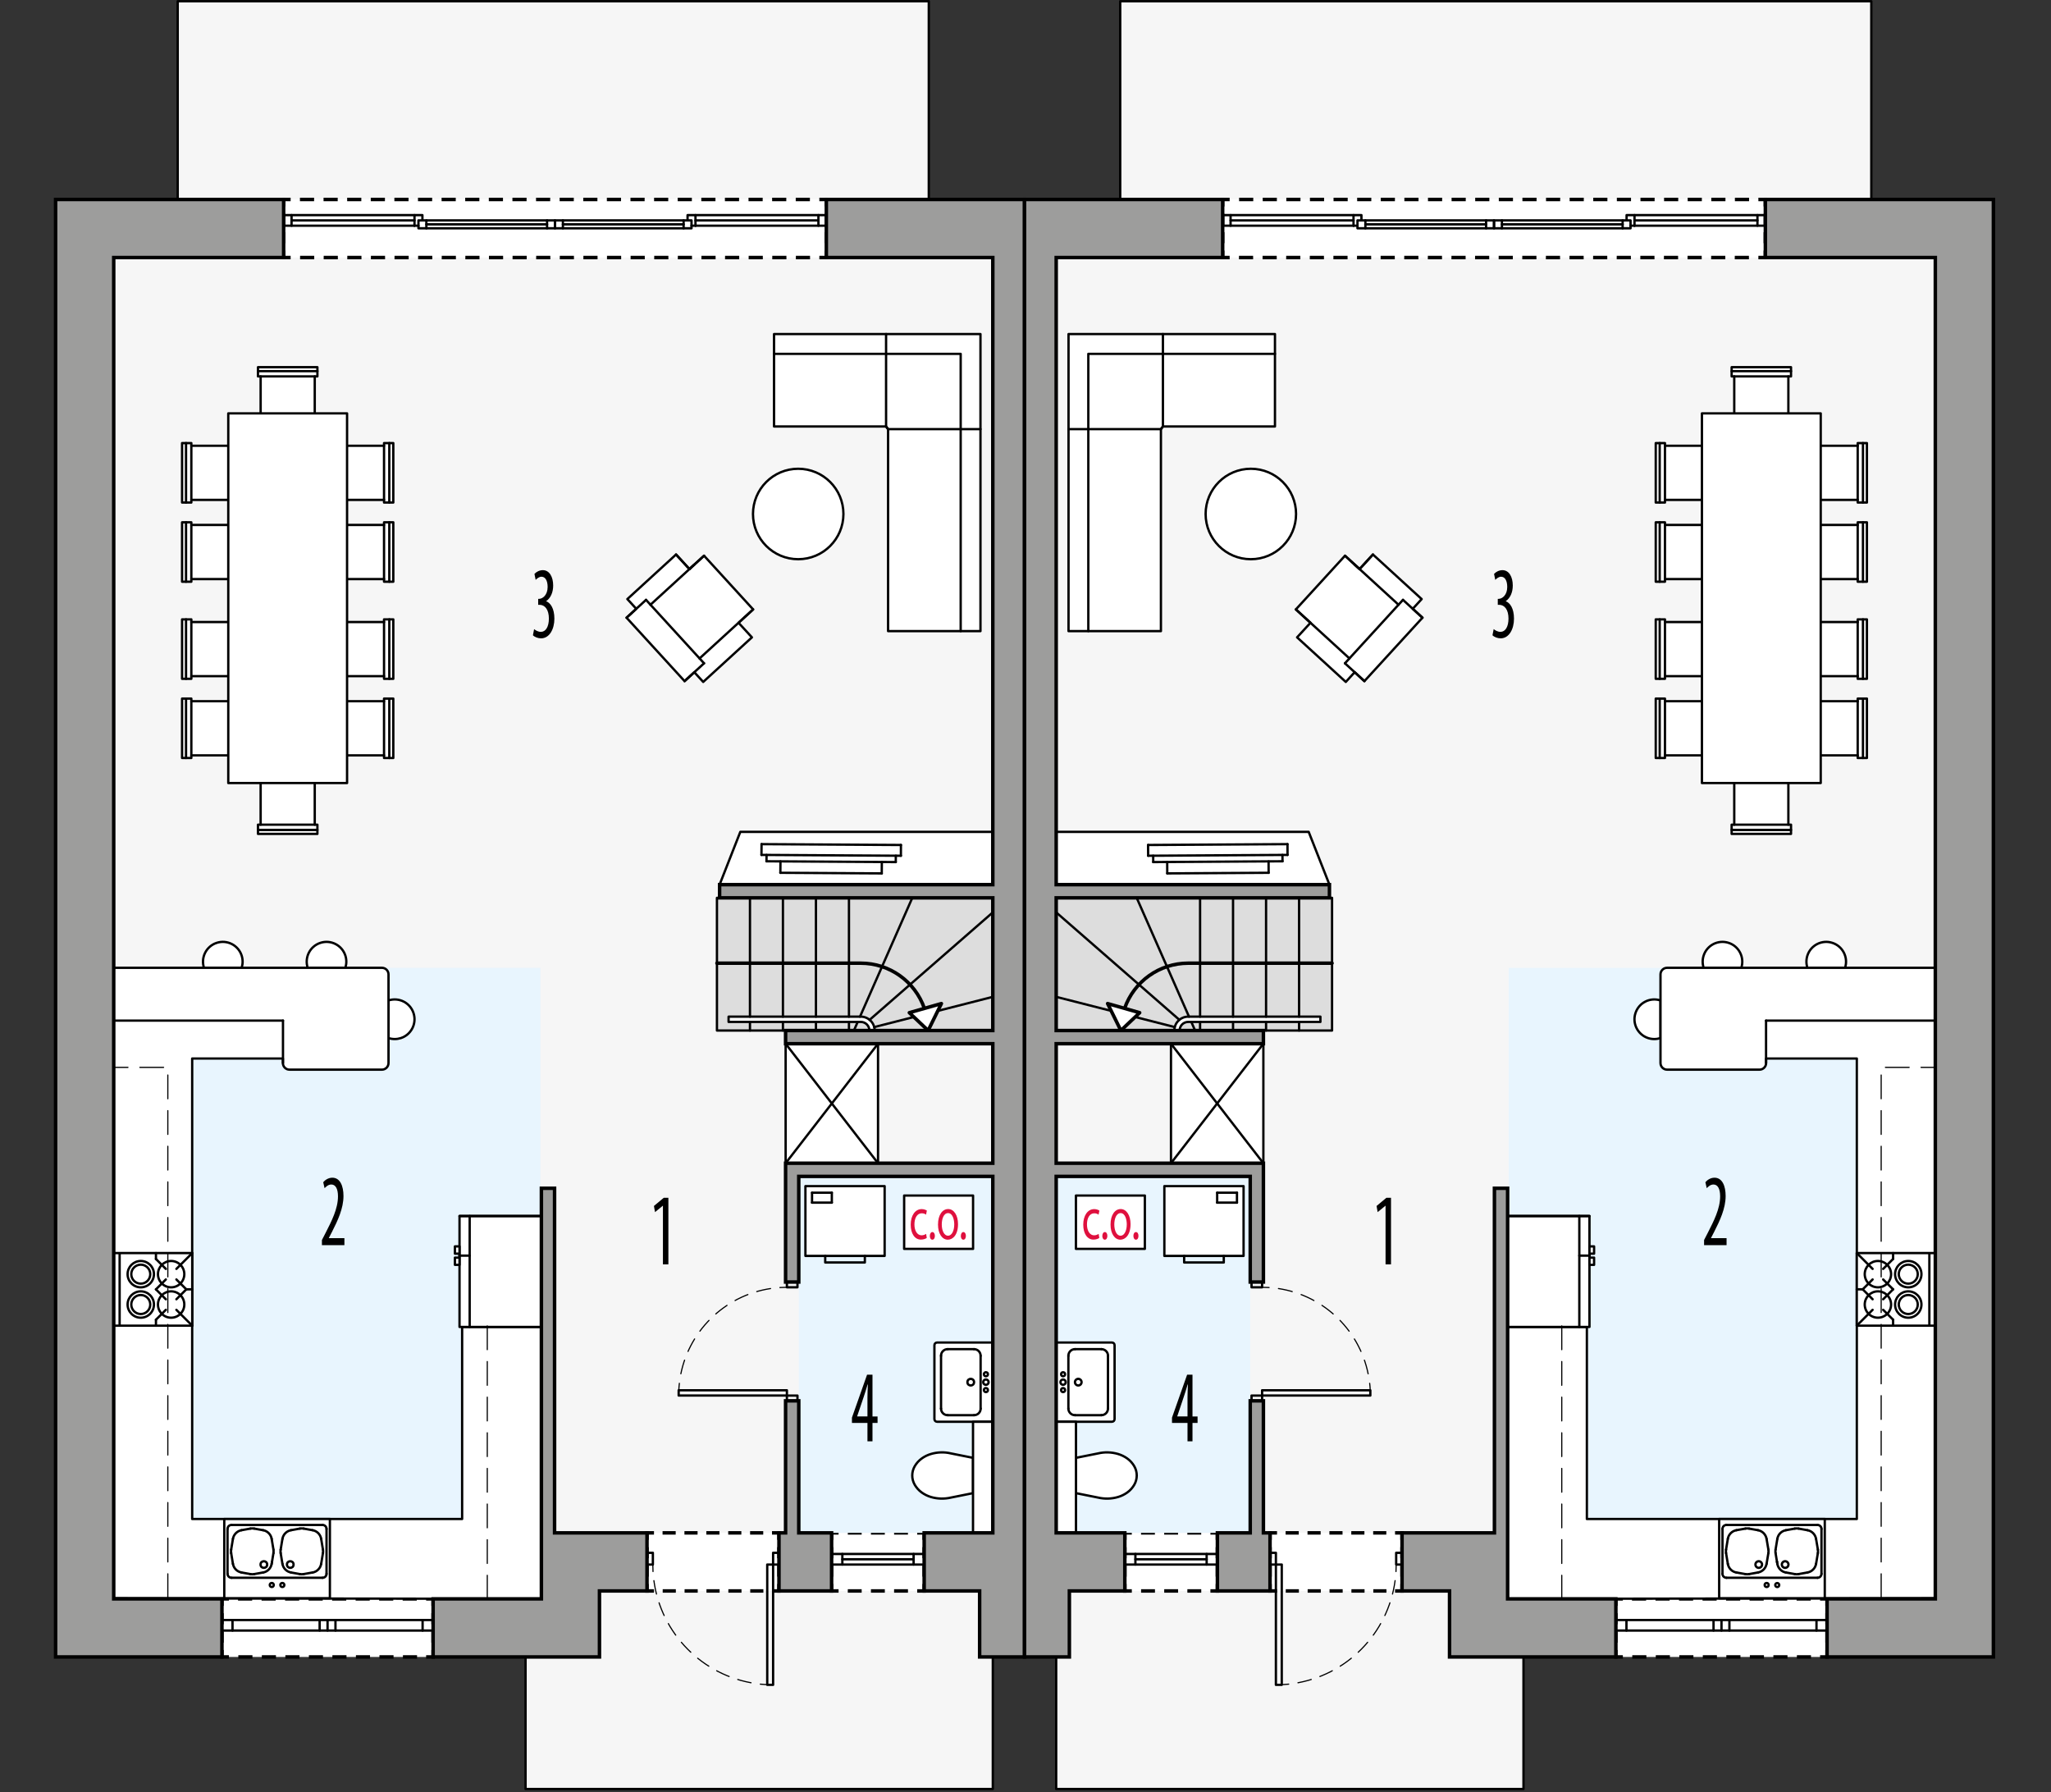 <?xml version="1.0" encoding="UTF-8"?><svg id="a" xmlns="http://www.w3.org/2000/svg" viewBox="0 0 440.44 384.78"><rect x="0" y="0" width="440.44" height="384.78" fill="#333333" stroke="none"/><polygon points="38.16 42.83 38.16 .27 199.45 .27 199.45 42.83 220.01 42.83 220.01 355.77 213.2 355.77 213.2 384.12 112.86 384.12 112.86 354.77 11.94 354.77 11.94 42.83 38.16 42.83" style="fill:#f6f6f6; stroke:#000; stroke-linecap:round; stroke-linejoin:round; stroke-width:.5px;"/><path d="M93.01,343.3h-45.35s0,12.47,0,12.47h45.35s0-12.47,0-12.47ZM138.94,341.6h28.35s0-12.47,0-12.47h-28.35s0,12.47,0,12.47ZM178.58,341.6h19.89s0-12.47,0-12.47h-19.89s0,12.47,0,12.47Z" style="fill:#fff; stroke-width:0px;"/><polyline points="93.01 344.8 93.01 343.3 91.51 343.3" style="fill:none; stroke:#000; stroke-miterlimit:10; stroke-width:.75px;"/><line x1="89.5" y1="343.3" x2="50.17" y2="343.3" style="fill:none; stroke:#000; stroke-dasharray:0 0 3.03 2.02; stroke-miterlimit:10; stroke-width:.75px;"/><polyline points="49.16 343.3 47.66 343.3 47.66 344.8" style="fill:none; stroke:#000; stroke-miterlimit:10; stroke-width:.75px;"/><line x1="47.66" y1="346.38" x2="47.66" y2="353.48" style="fill:none; stroke:#000; stroke-dasharray:0 0 2.37 1.58; stroke-miterlimit:10; stroke-width:.75px;"/><polyline points="47.66 354.27 47.66 355.77 49.16 355.77" style="fill:none; stroke:#000; stroke-miterlimit:10; stroke-width:.75px;"/><line x1="51.18" y1="355.77" x2="90.51" y2="355.77" style="fill:none; stroke:#000; stroke-dasharray:0 0 3.03 2.02; stroke-miterlimit:10; stroke-width:.75px;"/><polyline points="91.51 355.77 93.01 355.77 93.01 354.27" style="fill:none; stroke:#000; stroke-miterlimit:10; stroke-width:.75px;"/><line x1="93.01" y1="352.69" x2="93.01" y2="345.59" style="fill:none; stroke:#000; stroke-dasharray:0 0 2.37 1.58; stroke-miterlimit:10; stroke-width:.75px;"/><polyline points="138.94 340.1 138.94 341.6 140.44 341.6" style="fill:none; stroke:#000; stroke-miterlimit:10; stroke-width:.75px;"/><line x1="142.31" y1="341.6" x2="164.84" y2="341.6" style="fill:none; stroke:#000; stroke-dasharray:0 0 2.82 1.88; stroke-miterlimit:10; stroke-width:.75px;"/><polyline points="165.78 341.6 167.28 341.6 167.28 340.1" style="fill:none; stroke:#000; stroke-miterlimit:10; stroke-width:.75px;"/><line x1="167.28" y1="338.52" x2="167.28" y2="331.42" style="fill:none; stroke:#000; stroke-dasharray:0 0 2.37 1.58; stroke-miterlimit:10; stroke-width:.75px;"/><polyline points="167.28 330.63 167.28 329.13 165.78 329.13" style="fill:none; stroke:#000; stroke-miterlimit:10; stroke-width:.75px;"/><line x1="163.9" y1="329.13" x2="141.37" y2="329.13" style="fill:none; stroke:#000; stroke-dasharray:0 0 2.82 1.88; stroke-miterlimit:10; stroke-width:.75px;"/><polyline points="140.44 329.13 138.94 329.13 138.94 330.63" style="fill:none; stroke:#000; stroke-miterlimit:10; stroke-width:.75px;"/><line x1="138.94" y1="332.21" x2="138.94" y2="339.31" style="fill:none; stroke:#000; stroke-dasharray:0 0 2.37 1.58; stroke-miterlimit:10; stroke-width:.75px;"/><polyline points="178.58 340.1 178.58 341.6 180.08 341.6" style="fill:none; stroke:#000; stroke-miterlimit:10; stroke-width:.75px;"/><line x1="182.06" y1="341.6" x2="195.97" y2="341.6" style="fill:none; stroke:#000; stroke-dasharray:0 0 2.98 1.99; stroke-miterlimit:10; stroke-width:.75px;"/><polyline points="196.96 341.6 198.46 341.6 198.46 340.1" style="fill:none; stroke:#000; stroke-miterlimit:10; stroke-width:.75px;"/><line x1="198.46" y1="338.52" x2="198.46" y2="331.42" style="fill:none; stroke:#000; stroke-dasharray:0 0 2.37 1.58; stroke-miterlimit:10; stroke-width:.75px;"/><polyline points="198.46 330.63 198.46 329.13 196.96 329.13" style="fill:none; stroke:#000; stroke-miterlimit:10; stroke-width:.75px;"/><line x1="194.98" y1="329.13" x2="181.07" y2="329.13" style="fill:none; stroke:#000; stroke-dasharray:0 0 2.98 1.99; stroke-miterlimit:10; stroke-width:.75px;"/><polyline points="180.08 329.13 178.58 329.13 178.58 330.63" style="fill:none; stroke:#000; stroke-miterlimit:10; stroke-width:.75px;"/><line x1="178.58" y1="332.21" x2="178.58" y2="339.31" style="fill:none; stroke:#000; stroke-dasharray:0 0 2.37 1.58; stroke-miterlimit:10; stroke-width:.75px;"/><rect x="171.53" y="252.59" width="41.67" height="76.54" transform="translate(384.74 581.72) rotate(-180)" style="fill:#e8f5fe; stroke-width:0px;"/><rect x="24.2" y="207.81" width="91.84" height="135.3" transform="translate(140.25 550.91) rotate(-180)" style="fill:#e8f5fe; stroke-width:0px;"/><rect x="153.96" y="192.78" width="59.24" height="28.49" transform="translate(367.16 414.05) rotate(-180)" style="fill:#ddd; stroke:#000; stroke-linecap:round; stroke-linejoin:round; stroke-width:.5px;"/><polygon points="213.2 189.81 213.2 178.61 158.98 178.61 154.53 189.95 213.2 189.81" style="fill:#fff; stroke:#000; stroke-linecap:round; stroke-linejoin:round; stroke-width:.5px;"/><rect x="172.96" y="254.68" width="17.01" height="14.98" style="fill:#fff; stroke:#000; stroke-linecap:round; stroke-linejoin:round; stroke-width:.5px;"/><line x1="192.36" y1="185.1" x2="164.6" y2="184.93" style="fill:#fff; stroke:#000; stroke-linecap:round; stroke-linejoin:round; stroke-width:.5px;"/><line x1="193.47" y1="181.43" x2="163.54" y2="181.25" style="fill:#fff; stroke:#000; stroke-linecap:round; stroke-linejoin:round; stroke-width:.5px;"/><line x1="193.46" y1="183.74" x2="163.52" y2="183.56" style="fill:#fff; stroke:#000; stroke-linecap:round; stroke-linejoin:round; stroke-width:.5px;"/><line x1="189.35" y1="187.53" x2="167.58" y2="187.4" style="fill:#fff; stroke:#000; stroke-linecap:round; stroke-linejoin:round; stroke-width:.5px;"/><line x1="164.6" y1="184.93" x2="164.61" y2="183.57" style="fill:#fff; stroke:#000; stroke-linecap:round; stroke-linejoin:round; stroke-width:.5px;"/><line x1="167.58" y1="187.4" x2="167.6" y2="184.95" style="fill:#fff; stroke:#000; stroke-linecap:round; stroke-linejoin:round; stroke-width:.5px;"/><line x1="192.36" y1="185.1" x2="192.37" y2="183.74" style="fill:#fff; stroke:#000; stroke-linecap:round; stroke-linejoin:round; stroke-width:.5px;"/><line x1="189.35" y1="187.53" x2="189.37" y2="185.08" style="fill:#fff; stroke:#000; stroke-linecap:round; stroke-linejoin:round; stroke-width:.5px;"/><line x1="193.46" y1="183.74" x2="193.47" y2="181.43" style="fill:#fff; stroke:#000; stroke-linecap:round; stroke-linejoin:round; stroke-width:.5px;"/><line x1="163.52" y1="183.56" x2="163.54" y2="181.25" style="fill:#fff; stroke:#000; stroke-linecap:round; stroke-linejoin:round; stroke-width:.5px;"/><path d="M74.16,207.81c.28-.86.28-1.79,0-2.65-.73-2.23-3.14-3.45-5.37-2.71-2.23.73-3.45,3.14-2.71,5.37h8.08Z" style="fill:#fff; stroke:#000; stroke-linecap:round; stroke-linejoin:round; stroke-width:.5px;"/><path d="M83.44,222.89c.86.28,1.79.28,2.65,0,2.23-.73,3.45-3.14,2.71-5.37-.73-2.23-3.14-3.45-5.37-2.71v8.08Z" style="fill:#fff; stroke:#000; stroke-linecap:round; stroke-linejoin:round; stroke-width:.5px;"/><path d="M51.89,207.81c.28-.86.28-1.79,0-2.65-.73-2.23-3.14-3.45-5.37-2.71-2.23.73-3.45,3.14-2.71,5.37h8.08Z" style="fill:#fff; stroke:#000; stroke-linecap:round; stroke-linejoin:round; stroke-width:.5px;"/><path d="M24.27,343.16l91.98.14v-58.39s-17.01,0-17.01,0v41.24s-57.97,0-57.97,0v-98.87h19.48v.97c0,.78.63,1.42,1.42,1.42h19.84c.78,0,1.42-.63,1.42-1.42v-19.03c0-.78-.63-1.42-1.42-1.42H24.42s-.14,135.35-.14,135.35Z" style="fill:#fff; stroke:#000; stroke-linecap:round; stroke-linejoin:round; stroke-width:.5px;"/><polyline points="25.69 284.64 25.69 284.64 41.28 284.64 41.28 269.05 24.27 269.05 24.27 284.64 25.69 284.64 25.69 269.05" style="fill:#fff; stroke:#000; stroke-linecap:round; stroke-linejoin:round; stroke-width:.5px;"/><line x1="33.49" y1="269.05" x2="33.49" y2="270.32" style="fill:#fff; stroke:#000; stroke-linecap:round; stroke-linejoin:round; stroke-width:.5px;"/><line x1="33.49" y1="284.64" x2="33.49" y2="283.36" style="fill:#fff; stroke:#000; stroke-linecap:round; stroke-linejoin:round; stroke-width:.5px;"/><line x1="41.28" y1="276.84" x2="40.01" y2="276.84" style="fill:#fff; stroke:#000; stroke-linecap:round; stroke-linejoin:round; stroke-width:.5px;"/><line x1="33.49" y1="270.32" x2="35.61" y2="272.45" style="fill:#fff; stroke:#000; stroke-linecap:round; stroke-linejoin:round; stroke-width:.5px;"/><line x1="37.88" y1="274.72" x2="40.01" y2="276.84" style="fill:#fff; stroke:#000; stroke-linecap:round; stroke-linejoin:round; stroke-width:.5px;"/><line x1="40.01" y1="276.84" x2="37.88" y2="278.97" style="fill:#fff; stroke:#000; stroke-linecap:round; stroke-linejoin:round; stroke-width:.5px;"/><line x1="35.61" y1="281.24" x2="33.49" y2="283.36" style="fill:#fff; stroke:#000; stroke-linecap:round; stroke-linejoin:round; stroke-width:.5px;"/><line x1="37.88" y1="272.45" x2="41.28" y2="269.05" style="fill:#fff; stroke:#000; stroke-linecap:round; stroke-linejoin:round; stroke-width:.5px;"/><line x1="33.49" y1="276.84" x2="35.61" y2="278.97" style="fill:#fff; stroke:#000; stroke-linecap:round; stroke-linejoin:round; stroke-width:.5px;"/><circle cx="36.75" cy="280.1" r="2.83" style="fill:none; stroke:#000; stroke-linecap:round; stroke-linejoin:round; stroke-width:.5px;"/><circle cx="30.23" cy="280.1" r="2.83" style="fill:none; stroke:#000; stroke-linecap:round; stroke-linejoin:round; stroke-width:.5px;"/><circle cx="30.23" cy="273.58" r="2.83" style="fill:none; stroke:#000; stroke-linecap:round; stroke-linejoin:round; stroke-width:.5px;"/><circle cx="36.75" cy="273.58" r="2.83" style="fill:none; stroke:#000; stroke-linecap:round; stroke-linejoin:round; stroke-width:.5px;"/><line x1="33.49" y1="276.84" x2="35.61" y2="274.72" style="fill:#fff; stroke:#000; stroke-linecap:round; stroke-linejoin:round; stroke-width:.5px;"/><line x1="37.88" y1="281.24" x2="41.28" y2="284.64" style="fill:#fff; stroke:#000; stroke-linecap:round; stroke-linejoin:round; stroke-width:.5px;"/><circle cx="30.23" cy="280.1" r="2.04" style="fill:#fff; stroke:#000; stroke-linecap:round; stroke-linejoin:round; stroke-width:.5px;"/><circle cx="30.23" cy="273.58" r="2.04" style="fill:#fff; stroke:#000; stroke-linecap:round; stroke-linejoin:round; stroke-width:.5px;"/><rect x="48.16" y="326.15" width="22.68" height="17.01" style="fill:#fff; stroke:#000; stroke-linecap:round; stroke-linejoin:round; stroke-width:.5px;"/><circle cx="60.63" cy="340.32" r=".43" style="fill:#fff; stroke:#000; stroke-linecap:round; stroke-linejoin:round; stroke-width:.5px;"/><circle cx="58.36" cy="340.32" r=".43" style="fill:#fff; stroke:#000; stroke-linecap:round; stroke-linejoin:round; stroke-width:.5px;"/><line x1="49.71" y1="338.77" x2="69.27" y2="338.77" style="fill:#fff; stroke:#000; stroke-linecap:round; stroke-linejoin:round; stroke-width:.5px;"/><line x1="49.71" y1="327.43" x2="69.27" y2="327.43" style="fill:#fff; stroke:#000; stroke-linecap:round; stroke-linejoin:round; stroke-width:.5px;"/><line x1="58.4" y1="335.38" x2="58.4" y2="335.38" style="fill:#fff; stroke:#000; stroke-linecap:round; stroke-linejoin:round; stroke-width:.5px;"/><path d="M58.4,335.38h0" style="fill:#fff; stroke:#000; stroke-linecap:round; stroke-linejoin:round; stroke-width:.5px;"/><line x1="69.35" y1="333.47" x2="68.97" y2="335.78" style="fill:#fff; stroke:#000; stroke-linecap:round; stroke-linejoin:round; stroke-width:.5px;"/><line x1="68.97" y1="330.42" x2="69.35" y2="332.72" style="fill:#fff; stroke:#000; stroke-linecap:round; stroke-linejoin:round; stroke-width:.5px;"/><line x1="65.21" y1="328.21" x2="67.14" y2="328.56" style="fill:#fff; stroke:#000; stroke-linecap:round; stroke-linejoin:round; stroke-width:.5px;"/><line x1="62.48" y1="328.56" x2="64.4" y2="328.21" style="fill:#fff; stroke:#000; stroke-linecap:round; stroke-linejoin:round; stroke-width:.5px;"/><line x1="60.27" y1="332.72" x2="60.65" y2="330.42" style="fill:#fff; stroke:#000; stroke-linecap:round; stroke-linejoin:round; stroke-width:.5px;"/><line x1="60.65" y1="335.78" x2="60.27" y2="333.47" style="fill:#fff; stroke:#000; stroke-linecap:round; stroke-linejoin:round; stroke-width:.5px;"/><line x1="64.4" y1="337.98" x2="62.48" y2="337.63" style="fill:#fff; stroke:#000; stroke-linecap:round; stroke-linejoin:round; stroke-width:.5px;"/><line x1="67.14" y1="337.63" x2="65.21" y2="337.98" style="fill:#fff; stroke:#000; stroke-linecap:round; stroke-linejoin:round; stroke-width:.5px;"/><path d="M62.48,337.63c-.94-.17-1.67-.91-1.83-1.86" style="fill:#fff; stroke:#000; stroke-linecap:round; stroke-linejoin:round; stroke-width:.5px;"/><path d="M68.97,335.78c-.16.94-.89,1.69-1.83,1.86" style="fill:#fff; stroke:#000; stroke-linecap:round; stroke-linejoin:round; stroke-width:.5px;"/><path d="M67.14,328.56c.94.17,1.67.91,1.83,1.86" style="fill:#fff; stroke:#000; stroke-linecap:round; stroke-linejoin:round; stroke-width:.5px;"/><path d="M60.65,330.42c.16-.94.89-1.69,1.83-1.86" style="fill:#fff; stroke:#000; stroke-linecap:round; stroke-linejoin:round; stroke-width:.5px;"/><path d="M60.27,333.47c-.04-.25-.04-.5,0-.75" style="fill:#fff; stroke:#000; stroke-linecap:round; stroke-linejoin:round; stroke-width:.5px;"/><path d="M65.21,337.98c-.27.05-.54.05-.81,0" style="fill:#fff; stroke:#000; stroke-linecap:round; stroke-linejoin:round; stroke-width:.5px;"/><path d="M69.35,332.72c.04.25.04.5,0,.75" style="fill:#fff; stroke:#000; stroke-linecap:round; stroke-linejoin:round; stroke-width:.5px;"/><path d="M64.4,328.21c.27-.05.54-.05.81,0" style="fill:#fff; stroke:#000; stroke-linecap:round; stroke-linejoin:round; stroke-width:.5px;"/><path d="M53.77,328.21c.27-.05.54-.05.81,0" style="fill:#fff; stroke:#000; stroke-linecap:round; stroke-linejoin:round; stroke-width:.5px;"/><path d="M49.64,333.47c-.04-.25-.04-.5,0-.75" style="fill:#fff; stroke:#000; stroke-linecap:round; stroke-linejoin:round; stroke-width:.5px;"/><path d="M54.59,337.98c-.27.05-.54.05-.81,0" style="fill:#fff; stroke:#000; stroke-linecap:round; stroke-linejoin:round; stroke-width:.5px;"/><path d="M58.72,332.72c.04.25.04.5,0,.75" style="fill:#fff; stroke:#000; stroke-linecap:round; stroke-linejoin:round; stroke-width:.5px;"/><path d="M56.51,328.56c.94.17,1.67.91,1.83,1.86" style="fill:#fff; stroke:#000; stroke-linecap:round; stroke-linejoin:round; stroke-width:.5px;"/><path d="M50.02,330.42c.16-.94.89-1.69,1.83-1.86" style="fill:#fff; stroke:#000; stroke-linecap:round; stroke-linejoin:round; stroke-width:.5px;"/><path d="M51.85,337.63c-.94-.17-1.67-.91-1.83-1.86" style="fill:#fff; stroke:#000; stroke-linecap:round; stroke-linejoin:round; stroke-width:.5px;"/><path d="M58.34,335.78c-.16.94-.89,1.69-1.83,1.86" style="fill:#fff; stroke:#000; stroke-linecap:round; stroke-linejoin:round; stroke-width:.5px;"/><line x1="51.85" y1="337.63" x2="53.77" y2="337.98" style="fill:#fff; stroke:#000; stroke-linecap:round; stroke-linejoin:round; stroke-width:.5px;"/><line x1="54.59" y1="337.98" x2="56.51" y2="337.63" style="fill:#fff; stroke:#000; stroke-linecap:round; stroke-linejoin:round; stroke-width:.5px;"/><line x1="58.34" y1="335.78" x2="58.72" y2="333.47" style="fill:#fff; stroke:#000; stroke-linecap:round; stroke-linejoin:round; stroke-width:.5px;"/><line x1="58.72" y1="332.72" x2="58.34" y2="330.42" style="fill:#fff; stroke:#000; stroke-linecap:round; stroke-linejoin:round; stroke-width:.5px;"/><line x1="56.51" y1="328.56" x2="54.59" y2="328.21" style="fill:#fff; stroke:#000; stroke-linecap:round; stroke-linejoin:round; stroke-width:.5px;"/><line x1="53.77" y1="328.21" x2="51.85" y2="328.56" style="fill:#fff; stroke:#000; stroke-linecap:round; stroke-linejoin:round; stroke-width:.5px;"/><line x1="50.02" y1="330.42" x2="49.64" y2="332.72" style="fill:#fff; stroke:#000; stroke-linecap:round; stroke-linejoin:round; stroke-width:.5px;"/><line x1="49.64" y1="333.47" x2="50.02" y2="335.78" style="fill:#fff; stroke:#000; stroke-linecap:round; stroke-linejoin:round; stroke-width:.5px;"/><circle cx="62.33" cy="335.93" r=".71" style="fill:#fff; stroke:#000; stroke-linecap:round; stroke-linejoin:round; stroke-width:.5px;"/><circle cx="56.66" cy="335.93" r=".71" style="fill:#fff; stroke:#000; stroke-linecap:round; stroke-linejoin:round; stroke-width:.5px;"/><path d="M49.71,338.77c-.47,0-.85-.38-.85-.85" style="fill:#fff; stroke:#000; stroke-linecap:round; stroke-linejoin:round; stroke-width:.5px;"/><path d="M70.12,337.92c0,.47-.38.85-.85.85" style="fill:#fff; stroke:#000; stroke-linecap:round; stroke-linejoin:round; stroke-width:.5px;"/><path d="M48.86,328.28c0-.47.38-.85.85-.85" style="fill:#fff; stroke:#000; stroke-linecap:round; stroke-linejoin:round; stroke-width:.5px;"/><path d="M69.27,327.43c.47,0,.85.38.85.85" style="fill:#fff; stroke:#000; stroke-linecap:round; stroke-linejoin:round; stroke-width:.5px;"/><line x1="70.12" y1="328.28" x2="70.12" y2="337.92" style="fill:#fff; stroke:#000; stroke-linecap:round; stroke-linejoin:round; stroke-width:.5px;"/><line x1="48.86" y1="328.28" x2="48.86" y2="337.92" style="fill:#fff; stroke:#000; stroke-linecap:round; stroke-linejoin:round; stroke-width:.5px;"/><line x1="60.77" y1="219.14" x2="24.42" y2="219.14" style="fill:#fff; stroke:#000; stroke-linecap:round; stroke-linejoin:round; stroke-width:.5px;"/><line x1="60.77" y1="228.25" x2="60.77" y2="219.14" style="fill:#fff; stroke:#000; stroke-linecap:round; stroke-linejoin:round; stroke-width:.5px;"/><rect x="194.16" y="256.7" width="14.8" height="11.45" style="fill:#fff; stroke:#000; stroke-linecap:round; stroke-linejoin:round; stroke-width:.5px;"/><polygon points="148.05 122.19 151.19 119.32 161.73 130.85 158.6 133.72 161.47 136.85 151.01 146.42 149.1 144.33 147.01 146.25 134.55 132.63 136.64 130.72 134.72 128.63 145.18 119.06 148.05 122.19" style="fill:#fff; stroke:#000; stroke-linecap:round; stroke-linejoin:round; stroke-width:.5px;"/><polygon points="190.28 91.57 166.3 91.57 166.22 91.57 166.22 71.73 210.55 71.73 210.55 135.51 190.71 135.51 190.71 92.14 190.28 91.57" style="fill:#fff; stroke:#000; stroke-linecap:round; stroke-linejoin:round; stroke-width:.5px;"/><polyline points="190.28 71.73 190.28 91.57 190.71 92.14 210.55 92.14" style="fill:none; stroke:#000; stroke-linecap:round; stroke-linejoin:round; stroke-width:.5px;"/><line x1="161.73" y1="130.85" x2="150.23" y2="141.37" style="fill:#fff; stroke:#000; stroke-linecap:round; stroke-linejoin:round; stroke-width:.5px;"/><line x1="148.05" y1="122.19" x2="149.09" y2="121.24" style="fill:#fff; stroke:#000; stroke-linecap:round; stroke-linejoin:round; stroke-width:.5px;"/><line x1="145.18" y1="119.06" x2="148.05" y2="122.19" style="fill:#fff; stroke:#000; stroke-linecap:round; stroke-linejoin:round; stroke-width:.5px;"/><line x1="138.73" y1="128.8" x2="151.19" y2="142.42" style="fill:#fff; stroke:#000; stroke-linecap:round; stroke-linejoin:round; stroke-width:.5px;"/><line x1="151.19" y1="119.32" x2="139.68" y2="129.85" style="fill:#fff; stroke:#000; stroke-linecap:round; stroke-linejoin:round; stroke-width:.5px;"/><line x1="134.55" y1="132.63" x2="138.73" y2="128.8" style="fill:#fff; stroke:#000; stroke-linecap:round; stroke-linejoin:round; stroke-width:.5px;"/><polyline points="166.22 75.98 206.3 75.98 206.3 135.51" style="fill:none; stroke:#000; stroke-linecap:round; stroke-linejoin:round; stroke-width:.5px;"/><line x1="147.01" y1="146.25" x2="151.19" y2="142.42" style="fill:#fff; stroke:#000; stroke-linecap:round; stroke-linejoin:round; stroke-width:.5px;"/><circle cx="171.41" cy="110.36" r="9.71" style="fill:#fff; stroke:#000; stroke-linecap:round; stroke-linejoin:round; stroke-width:.5px;"/><path d="M213.2,305.27h-11.97c-.31,0-.57-.25-.57-.57v-15.87c0-.31.25-.57.57-.57h11.97v17.01Z" style="fill:#fff; stroke:#000; stroke-linecap:round; stroke-linejoin:round; stroke-width:.5px;"/><circle cx="211.72" cy="298.47" r=".43" style="fill:#fff; stroke:#000; stroke-linecap:round; stroke-linejoin:round; stroke-width:.5px;"/><circle cx="211.72" cy="296.77" r=".57" style="fill:#fff; stroke:#000; stroke-linecap:round; stroke-linejoin:round; stroke-width:.5px;"/><circle cx="211.72" cy="295.07" r=".43" style="fill:#fff; stroke:#000; stroke-linecap:round; stroke-linejoin:round; stroke-width:.5px;"/><line x1="210.58" y1="302.44" x2="210.58" y2="291.1" style="fill:#fff; stroke:#000; stroke-linecap:round; stroke-linejoin:round; stroke-width:.5px;"/><line x1="203.5" y1="303.86" x2="209.17" y2="303.86" style="fill:#fff; stroke:#000; stroke-linecap:round; stroke-linejoin:round; stroke-width:.5px;"/><line x1="209.17" y1="289.68" x2="203.5" y2="289.68" style="fill:#fff; stroke:#000; stroke-linecap:round; stroke-linejoin:round; stroke-width:.5px;"/><path d="M209.17,303.86c.78,0,1.42-.63,1.42-1.42" style="fill:#fff; stroke:#000; stroke-linecap:round; stroke-linejoin:round; stroke-width:.5px;"/><path d="M210.58,291.1c0-.78-.63-1.42-1.42-1.42" style="fill:#fff; stroke:#000; stroke-linecap:round; stroke-linejoin:round; stroke-width:.5px;"/><circle cx="208.46" cy="296.77" r=".71" style="fill:#fff; stroke:#000; stroke-linecap:round; stroke-linejoin:round; stroke-width:.5px;"/><line x1="202.08" y1="302.44" x2="202.08" y2="291.1" style="fill:#fff; stroke:#000; stroke-linecap:round; stroke-linejoin:round; stroke-width:.5px;"/><path d="M202.08,302.44c0,.78.63,1.42,1.42,1.42" style="fill:#fff; stroke:#000; stroke-linecap:round; stroke-linejoin:round; stroke-width:.5px;"/><path d="M203.5,289.68c-.78,0-1.42.63-1.42,1.42" style="fill:#fff; stroke:#000; stroke-linecap:round; stroke-linejoin:round; stroke-width:.5px;"/><path d="M208.95,313.02l-4.74-.95c-1.42-.34-2.89-.29-4.29.12-.7.21-1.37.53-1.97.96s-1.13,1-1.51,1.66c-.72,1.24-.72,2.76,0,4,.38.65.89,1.22,1.51,1.66s1.26.75,1.97.96c1.39.41,2.87.45,4.29.12l4.74-.95v-7.56Z" style="fill:#fff; stroke:#000; stroke-linecap:round; stroke-linejoin:round; stroke-width:.5px;"/><line x1="174.38" y1="258.22" x2="178.63" y2="258.22" style="fill:#fff; stroke:#000; stroke-linecap:round; stroke-linejoin:round; stroke-width:.5px;"/><line x1="178.63" y1="258.22" x2="178.63" y2="256.09" style="fill:#fff; stroke:#000; stroke-linecap:round; stroke-linejoin:round; stroke-width:.5px;"/><line x1="174.38" y1="256.09" x2="174.38" y2="258.22" style="fill:#fff; stroke:#000; stroke-linecap:round; stroke-linejoin:round; stroke-width:.5px;"/><line x1="178.63" y1="256.09" x2="174.38" y2="256.09" style="fill:#fff; stroke:#000; stroke-linecap:round; stroke-linejoin:round; stroke-width:.5px;"/><polyline points="185.72 269.66 185.72 271.07 177.21 271.07 177.21 269.66" style="fill:none; stroke:#000; stroke-linecap:round; stroke-linejoin:round; stroke-width:.5px;"/><rect x="168.71" y="224.1" width="19.84" height="25.65" transform="translate(357.26 473.86) rotate(-180)" style="fill:#fff; stroke:#000; stroke-linecap:round; stroke-linejoin:round; stroke-width:.5px;"/><line x1="168.71" y1="249.76" x2="188.55" y2="224.1" style="fill:#fff; stroke:#000; stroke-linecap:round; stroke-linejoin:round; stroke-width:.5px;"/><line x1="188.55" y1="249.76" x2="168.71" y2="224.1" style="fill:#fff; stroke:#000; stroke-linecap:round; stroke-linejoin:round; stroke-width:.5px;"/><polygon points="68.16 80.82 68.16 78.84 55.4 78.84 55.4 80.82 55.97 80.82 55.97 91.6 67.59 91.6 67.59 80.82 68.16 80.82" style="fill:#fff; stroke:#000; stroke-linecap:round; stroke-linejoin:round; stroke-width:.5px;"/><line x1="55.97" y1="80.82" x2="67.59" y2="80.82" style="fill:#fff; stroke:#000; stroke-linecap:round; stroke-linejoin:round; stroke-width:.5px;"/><line x1="55.4" y1="79.69" x2="68.16" y2="79.69" style="fill:#fff; stroke:#000; stroke-linecap:round; stroke-linejoin:round; stroke-width:.5px;"/><polygon points="68.16 139.22 68.16 141.2 55.4 141.2 55.4 139.22 55.97 139.22 55.97 128.45 67.59 128.45 67.59 139.22 68.16 139.22" style="fill:#fff; stroke:#000; stroke-linecap:round; stroke-linejoin:round; stroke-width:.5px;"/><line x1="55.97" y1="139.22" x2="67.59" y2="139.22" style="fill:#fff; stroke:#000; stroke-linecap:round; stroke-linejoin:round; stroke-width:.5px;"/><line x1="55.4" y1="140.35" x2="68.16" y2="140.35" style="fill:#fff; stroke:#000; stroke-linecap:round; stroke-linejoin:round; stroke-width:.5px;"/><polygon points="82.47 112.15 84.46 112.15 84.46 124.9 82.47 124.9 82.47 124.34 71.7 124.34 71.7 112.71 82.47 112.71 82.47 112.15" style="fill:#fff; stroke:#000; stroke-linecap:round; stroke-linejoin:round; stroke-width:.5px;"/><line x1="82.47" y1="124.34" x2="82.47" y2="112.71" style="fill:#fff; stroke:#000; stroke-linecap:round; stroke-linejoin:round; stroke-width:.5px;"/><line x1="83.6" y1="124.9" x2="83.6" y2="112.15" style="fill:#fff; stroke:#000; stroke-linecap:round; stroke-linejoin:round; stroke-width:.5px;"/><polygon points="82.47 95.14 84.46 95.14 84.46 107.9 82.47 107.9 82.47 107.33 71.7 107.33 71.7 95.71 82.47 95.71 82.47 95.14" style="fill:#fff; stroke:#000; stroke-linecap:round; stroke-linejoin:round; stroke-width:.5px;"/><line x1="82.47" y1="107.33" x2="82.47" y2="95.71" style="fill:#fff; stroke:#000; stroke-linecap:round; stroke-linejoin:round; stroke-width:.5px;"/><line x1="83.6" y1="107.9" x2="83.6" y2="95.14" style="fill:#fff; stroke:#000; stroke-linecap:round; stroke-linejoin:round; stroke-width:.5px;"/><polygon points="41.09 112.15 39.1 112.15 39.1 124.9 41.09 124.9 41.09 124.34 51.86 124.34 51.86 112.71 41.09 112.71 41.09 112.15" style="fill:#fff; stroke:#000; stroke-linecap:round; stroke-linejoin:round; stroke-width:.5px;"/><line x1="41.09" y1="124.34" x2="41.09" y2="112.71" style="fill:#fff; stroke:#000; stroke-linecap:round; stroke-linejoin:round; stroke-width:.5px;"/><line x1="39.95" y1="124.9" x2="39.95" y2="112.15" style="fill:#fff; stroke:#000; stroke-linecap:round; stroke-linejoin:round; stroke-width:.5px;"/><polygon points="41.09 95.14 39.1 95.14 39.1 107.9 41.09 107.9 41.09 107.33 51.86 107.33 51.86 95.71 41.09 95.71 41.09 95.14" style="fill:#fff; stroke:#000; stroke-linecap:round; stroke-linejoin:round; stroke-width:.5px;"/><line x1="41.09" y1="107.33" x2="41.09" y2="95.71" style="fill:#fff; stroke:#000; stroke-linecap:round; stroke-linejoin:round; stroke-width:.5px;"/><line x1="39.95" y1="107.9" x2="39.95" y2="95.14" style="fill:#fff; stroke:#000; stroke-linecap:round; stroke-linejoin:round; stroke-width:.5px;"/><polygon points="68.16 177.07 68.16 179.05 55.4 179.05 55.4 177.07 55.97 177.07 55.97 166.3 67.59 166.3 67.59 177.07 68.16 177.07" style="fill:#fff; stroke:#000; stroke-linecap:round; stroke-linejoin:round; stroke-width:.5px;"/><line x1="55.97" y1="177.07" x2="67.59" y2="177.07" style="fill:#fff; stroke:#000; stroke-linecap:round; stroke-linejoin:round; stroke-width:.5px;"/><line x1="55.4" y1="178.2" x2="68.16" y2="178.2" style="fill:#fff; stroke:#000; stroke-linecap:round; stroke-linejoin:round; stroke-width:.5px;"/><polygon points="82.47 150 84.46 150 84.46 162.75 82.47 162.75 82.47 162.19 71.7 162.19 71.7 150.56 82.47 150.56 82.47 150" style="fill:#fff; stroke:#000; stroke-linecap:round; stroke-linejoin:round; stroke-width:.5px;"/><line x1="82.47" y1="162.19" x2="82.47" y2="150.56" style="fill:#fff; stroke:#000; stroke-linecap:round; stroke-linejoin:round; stroke-width:.5px;"/><line x1="83.6" y1="162.75" x2="83.6" y2="150" style="fill:#fff; stroke:#000; stroke-linecap:round; stroke-linejoin:round; stroke-width:.5px;"/><polygon points="82.47 132.99 84.46 132.99 84.46 145.75 82.47 145.75 82.47 145.18 71.7 145.18 71.7 133.56 82.47 133.56 82.47 132.99" style="fill:#fff; stroke:#000; stroke-linecap:round; stroke-linejoin:round; stroke-width:.5px;"/><line x1="82.47" y1="145.18" x2="82.47" y2="133.56" style="fill:#fff; stroke:#000; stroke-linecap:round; stroke-linejoin:round; stroke-width:.5px;"/><line x1="83.6" y1="145.75" x2="83.6" y2="132.99" style="fill:#fff; stroke:#000; stroke-linecap:round; stroke-linejoin:round; stroke-width:.5px;"/><polygon points="41.09 150 39.1 150 39.1 162.75 41.09 162.75 41.09 162.19 51.86 162.19 51.86 150.56 41.09 150.56 41.09 150" style="fill:#fff; stroke:#000; stroke-linecap:round; stroke-linejoin:round; stroke-width:.5px;"/><line x1="41.09" y1="162.19" x2="41.09" y2="150.56" style="fill:#fff; stroke:#000; stroke-linecap:round; stroke-linejoin:round; stroke-width:.5px;"/><line x1="39.95" y1="162.75" x2="39.95" y2="150" style="fill:#fff; stroke:#000; stroke-linecap:round; stroke-linejoin:round; stroke-width:.5px;"/><polygon points="41.09 132.99 39.1 132.99 39.1 145.75 41.09 145.75 41.09 145.18 51.86 145.18 51.86 133.56 41.09 133.56 41.09 132.99" style="fill:#fff; stroke:#000; stroke-linecap:round; stroke-linejoin:round; stroke-width:.5px;"/><line x1="41.09" y1="145.18" x2="41.09" y2="133.56" style="fill:#fff; stroke:#000; stroke-linecap:round; stroke-linejoin:round; stroke-width:.5px;"/><line x1="39.95" y1="145.75" x2="39.95" y2="132.99" style="fill:#fff; stroke:#000; stroke-linecap:round; stroke-linejoin:round; stroke-width:.5px;"/><polygon points="74.53 88.76 49.02 88.76 49.02 125.61 49.02 131.28 49.02 168.13 74.53 168.13 74.53 125.61 74.53 125.61 74.53 88.76" style="fill:#fff; stroke:#000; stroke-linecap:round; stroke-linejoin:round; stroke-width:.5px;"/><rect x="208.95" y="305.27" width="4.25" height="23.85" transform="translate(422.15 634.4) rotate(-180)" style="fill:#fff; stroke:#000; stroke-linecap:round; stroke-linejoin:round; stroke-width:.5px;"/><path d="M198.51,216.52c-2.02-5.81-7.5-9.71-13.65-9.71h-30.9" style="fill:none; stroke:#000; stroke-linecap:round; stroke-linejoin:round; stroke-width:.75px;"/><path d="M187.83,221.27c0-1.64-1.33-2.98-2.98-2.98h-28.39s0,1.13,0,1.13h28.39c1.02,0,1.84.82,1.84,1.84h1.13Z" style="fill:#fff; stroke:#000; stroke-linecap:round; stroke-linejoin:round; stroke-width:.5px;"/><line x1="161.05" y1="218.29" x2="161.05" y2="192.78" style="fill:none; stroke:#000; stroke-linecap:round; stroke-linejoin:round; stroke-width:.5px;"/><line x1="161.05" y1="221.27" x2="161.05" y2="219.43" style="fill:none; stroke:#000; stroke-linecap:round; stroke-linejoin:round; stroke-width:.5px;"/><line x1="168.13" y1="218.29" x2="168.13" y2="192.78" style="fill:none; stroke:#000; stroke-linecap:round; stroke-linejoin:round; stroke-width:.5px;"/><line x1="168.13" y1="221.27" x2="168.13" y2="219.43" style="fill:none; stroke:#000; stroke-linecap:round; stroke-linejoin:round; stroke-width:.5px;"/><line x1="175.22" y1="218.29" x2="175.22" y2="192.78" style="fill:none; stroke:#000; stroke-linecap:round; stroke-linejoin:round; stroke-width:.5px;"/><line x1="175.22" y1="221.27" x2="175.22" y2="219.43" style="fill:none; stroke:#000; stroke-linecap:round; stroke-linejoin:round; stroke-width:.5px;"/><line x1="182.31" y1="218.29" x2="182.31" y2="192.78" style="fill:none; stroke:#000; stroke-linecap:round; stroke-linejoin:round; stroke-width:.5px;"/><line x1="182.31" y1="221.27" x2="182.31" y2="219.43" style="fill:none; stroke:#000; stroke-linecap:round; stroke-linejoin:round; stroke-width:.5px;"/><line x1="187.74" y1="220.53" x2="213.2" y2="214.04" style="fill:none; stroke:#000; stroke-linecap:round; stroke-linejoin:round; stroke-width:.5px;"/><line x1="184.68" y1="218.29" x2="195.91" y2="192.78" style="fill:none; stroke:#000; stroke-linecap:round; stroke-linejoin:round; stroke-width:.5px;"/><line x1="183.37" y1="221.27" x2="184.18" y2="219.43" style="fill:none; stroke:#000; stroke-linecap:round; stroke-linejoin:round; stroke-width:.5px;"/><line x1="186.75" y1="218.97" x2="213.2" y2="195.9" style="fill:none; stroke:#000; stroke-linecap:round; stroke-linejoin:round; stroke-width:.5px;"/><polygon points="195.27 217.44 199.31 221.27 202.16 215.48 195.27 217.44" style="fill:#fff; stroke:#000; stroke-linecap:round; stroke-linejoin:round; stroke-width:.75px;"/><rect x="168.98" y="299.65" width="2.27" height="1.13" style="fill:none; stroke:#000; stroke-linecap:round; stroke-linejoin:round; stroke-width:.5px;"/><rect x="168.98" y="275.27" width="2.27" height="1.13" style="fill:none; stroke:#000; stroke-linecap:round; stroke-linejoin:round; stroke-width:.5px;"/><rect x="145.74" y="298.51" width="23.24" height="1.13" style="fill:none; stroke:#000; stroke-linecap:round; stroke-linejoin:round; stroke-width:.5px;"/><path d="M168.98,276.4c-.5,0-1,.02-1.5.05" style="fill:none; stroke:#000; stroke-linecap:round; stroke-linejoin:round; stroke-width:.25px;"/><path d="M165.47,276.67c-9.95,1.51-17.88,9.33-19.45,19.35" style="fill:none; stroke:#000; stroke-dasharray:0 0 3.03 2.02; stroke-linecap:round; stroke-linejoin:round; stroke-width:.25px;"/><path d="M145.89,297.02c-.06.49-.1.99-.12,1.5" style="fill:none; stroke:#000; stroke-linecap:round; stroke-linejoin:round; stroke-width:.25px;"/><line x1="196.19" y1="334.8" x2="180.89" y2="334.8" style="fill:none; stroke:#000; stroke-linecap:round; stroke-linejoin:round; stroke-width:.5px;"/><line x1="178.62" y1="335.93" x2="198.46" y2="335.93" style="fill:none; stroke:#000; stroke-linecap:round; stroke-linejoin:round; stroke-width:.5px;"/><line x1="198.46" y1="333.66" x2="178.62" y2="333.66" style="fill:none; stroke:#000; stroke-linecap:round; stroke-linejoin:round; stroke-width:.5px;"/><line x1="196.19" y1="333.66" x2="196.19" y2="335.93" style="fill:none; stroke:#000; stroke-linecap:round; stroke-linejoin:round; stroke-width:.5px;"/><line x1="180.89" y1="333.66" x2="180.89" y2="335.93" style="fill:none; stroke:#000; stroke-linecap:round; stroke-linejoin:round; stroke-width:.5px;"/><rect x="166.02" y="333.41" width="1.26" height="2.52" style="fill:none; stroke:#000; stroke-linecap:round; stroke-linejoin:round; stroke-width:.5px;"/><rect x="138.94" y="333.41" width="1.26" height="2.52" style="fill:none; stroke:#000; stroke-linecap:round; stroke-linejoin:round; stroke-width:.5px;"/><rect x="164.76" y="335.93" width="1.26" height="25.83" style="fill:none; stroke:#000; stroke-linecap:round; stroke-linejoin:round; stroke-width:.5px;"/><path d="M140.19,335.93c0,.5.01,1,.04,1.5" style="fill:none; stroke:#000; stroke-linecap:round; stroke-linejoin:round; stroke-width:.25px;"/><path d="M140.42,339.38c1.52,11.36,10.44,20.45,21.87,22.1" style="fill:none; stroke:#000; stroke-dasharray:0 0 2.94 1.96; stroke-linecap:round; stroke-linejoin:round; stroke-width:.25px;"/><path d="M163.27,361.61c.49.05.99.09,1.5.12" style="fill:none; stroke:#000; stroke-linecap:round; stroke-linejoin:round; stroke-width:.25px;"/><line x1="49.93" y1="350.1" x2="49.93" y2="347.84" style="fill:none; stroke:#000; stroke-linecap:round; stroke-linejoin:round; stroke-width:.5px;"/><line x1="90.75" y1="350.1" x2="90.75" y2="347.84" style="fill:none; stroke:#000; stroke-linecap:round; stroke-linejoin:round; stroke-width:.5px;"/><line x1="47.66" y1="347.84" x2="93.01" y2="347.84" style="fill:none; stroke:#000; stroke-linecap:round; stroke-linejoin:round; stroke-width:.5px;"/><line x1="93.01" y1="350.1" x2="47.66" y2="350.1" style="fill:none; stroke:#000; stroke-linecap:round; stroke-linejoin:round; stroke-width:.5px;"/><line x1="72.04" y1="347.84" x2="72.04" y2="350.1" style="fill:none; stroke:#000; stroke-linecap:round; stroke-linejoin:round; stroke-width:.5px;"/><line x1="70.34" y1="347.84" x2="70.34" y2="350.1" style="fill:none; stroke:#000; stroke-linecap:round; stroke-linejoin:round; stroke-width:.5px;"/><line x1="68.64" y1="347.84" x2="68.64" y2="350.1" style="fill:none; stroke:#000; stroke-linecap:round; stroke-linejoin:round; stroke-width:.5px;"/><g id="b"><polyline points="98.68 269.6 98.68 284.91 116.26 284.91 116.26 261.1 98.68 261.1 98.68 271.3" style="fill:#fff; stroke:#000; stroke-linecap:round; stroke-linejoin:round; stroke-width:.5px;"/></g><g id="c"><line x1="116.26" y1="261.1" x2="98.68" y2="261.1" style="fill:#fff; stroke:#000; stroke-linecap:round; stroke-linejoin:round; stroke-width:.5px;"/></g><g id="d"><line x1="100.86" y1="269.6" x2="98.68" y2="269.6" style="fill:#fff; stroke:#000; stroke-linecap:round; stroke-linejoin:round; stroke-width:.5px;"/></g><g id="e"><line x1="100.86" y1="261.1" x2="100.86" y2="284.91" style="fill:#fff; stroke:#000; stroke-linecap:round; stroke-linejoin:round; stroke-width:.5px;"/></g><g id="f"><polygon points="98.68 267.62 97.69 267.62 97.69 269.18 98.68 269.18 98.68 270.03 97.69 270.03 97.69 271.58 98.68 271.58 98.68 267.62" style="fill:#fff; stroke:#000; stroke-linecap:round; stroke-linejoin:round; stroke-width:.5px;"/></g><polyline points="36.04 343.02 36.04 229.18 35.61 229.18 24.27 229.18" style="fill:none; stroke:#000; stroke-dasharray:0 0 5.1 2.55; stroke-linecap:round; stroke-linejoin:round; stroke-width:.25px;"/><line x1="104.64" y1="284.69" x2="104.64" y2="343.3" style="fill:none; stroke:#000; stroke-dasharray:0 0 5.1 2.55; stroke-linecap:round; stroke-linejoin:round; stroke-width:.25px;"/><path d="M199.02,265.8c-.21.16-.67.36-1.26.36-1.33,0-2.19-1.29-2.19-3.21s.93-3.34,2.36-3.34c.47,0,.89.17,1.11.32l-.18.88c-.19-.16-.49-.3-.93-.3-1.01,0-1.56,1.07-1.56,2.38,0,1.46.66,2.35,1.53,2.35.46,0,.75-.17.98-.31l.14.86Z" style="fill:#df103e; stroke-width:0px;"/><path d="M199.68,265.36c0-.48.23-.82.54-.82s.54.34.54.82-.21.82-.55.82c-.32,0-.54-.35-.54-.82Z" style="fill:#df103e; stroke-width:0px;"/><path d="M205.73,262.84c0,2.33-1.13,3.34-2.19,3.34-1.19,0-2.11-1.25-2.11-3.24,0-2.11.96-3.34,2.18-3.34s2.12,1.31,2.12,3.24ZM202.24,262.91c0,1.38.55,2.42,1.34,2.42s1.34-1.03,1.34-2.44c0-1.07-.37-2.42-1.32-2.42s-1.36,1.25-1.36,2.44Z" style="fill:#df103e; stroke-width:0px;"/><path d="M206.34,265.36c0-.48.23-.82.54-.82s.54.34.54.82-.21.82-.55.82c-.32,0-.54-.35-.54-.82Z" style="fill:#df103e; stroke-width:0px;"/><rect x="60.91" y="42.83" width="116.54" height="12.47" style="fill:#fff; stroke-width:0px;"/><polyline points="60.91 53.8 60.91 55.3 62.41 55.3" style="fill:none; stroke:#000; stroke-miterlimit:10; stroke-width:.75px;"/><line x1="64.44" y1="55.3" x2="174.94" y2="55.3" style="fill:none; stroke:#000; stroke-dasharray:0 0 3.04 2.03; stroke-miterlimit:10; stroke-width:.75px;"/><polyline points="175.95 55.3 177.45 55.3 177.45 53.8" style="fill:none; stroke:#000; stroke-miterlimit:10; stroke-width:.75px;"/><line x1="177.45" y1="52.22" x2="177.45" y2="45.12" style="fill:none; stroke:#000; stroke-dasharray:0 0 2.37 1.58; stroke-miterlimit:10; stroke-width:.75px;"/><polyline points="177.45 44.33 177.45 42.83 175.95 42.83" style="fill:none; stroke:#000; stroke-miterlimit:10; stroke-width:.75px;"/><line x1="173.92" y1="42.83" x2="63.43" y2="42.83" style="fill:none; stroke:#000; stroke-dasharray:0 0 3.04 2.03; stroke-miterlimit:10; stroke-width:.75px;"/><polyline points="62.41 42.83 60.91 42.83 60.91 44.33" style="fill:none; stroke:#000; stroke-miterlimit:10; stroke-width:.75px;"/><line x1="60.91" y1="45.91" x2="60.91" y2="53.01" style="fill:none; stroke:#000; stroke-dasharray:0 0 2.37 1.58; stroke-miterlimit:10; stroke-width:.75px;"/><polyline points="90.71 47.32 90.71 46.19 89.01 46.19 89.01 48.46" style="fill:none; stroke:#000; stroke-linecap:round; stroke-linejoin:round; stroke-width:.5px;"/><line x1="89.01" y1="48.46" x2="89.86" y2="48.46" style="fill:none; stroke:#000; stroke-linecap:round; stroke-linejoin:round; stroke-width:.5px;"/><polyline points="60.91 48.46 62.61 48.46 62.61 46.19 60.91 46.19 60.91 48.46" style="fill:none; stroke:#000; stroke-linecap:round; stroke-linejoin:round; stroke-width:.5px;"/><line x1="62.61" y1="46.19" x2="89.01" y2="46.19" style="fill:none; stroke:#000; stroke-linecap:round; stroke-linejoin:round; stroke-width:.5px;"/><line x1="89.01" y1="48.46" x2="62.61" y2="48.46" style="fill:none; stroke:#000; stroke-linecap:round; stroke-linejoin:round; stroke-width:.5px;"/><line x1="89.01" y1="47.32" x2="62.61" y2="47.32" style="fill:none; stroke:#000; stroke-linecap:round; stroke-linejoin:round; stroke-width:.5px;"/><polygon points="89.86 48.46 89.86 47.32 90.71 47.32 91.56 47.32 91.56 49.02 89.86 49.02 89.86 48.46" style="fill:none; stroke:#000; stroke-linecap:round; stroke-linejoin:round; stroke-width:.5px;"/><line x1="117.48" y1="47.32" x2="91.56" y2="47.32" style="fill:none; stroke:#000; stroke-linecap:round; stroke-linejoin:round; stroke-width:.5px;"/><line x1="91.56" y1="49.02" x2="117.48" y2="49.02" style="fill:none; stroke:#000; stroke-linecap:round; stroke-linejoin:round; stroke-width:.5px;"/><line x1="91.56" y1="48.17" x2="117.48" y2="48.17" style="fill:none; stroke:#000; stroke-linecap:round; stroke-linejoin:round; stroke-width:.5px;"/><polygon points="119.18 48.46 119.18 47.32 118.33 47.32 117.48 47.32 117.48 49.02 119.18 49.02 119.18 48.46" style="fill:none; stroke:#000; stroke-linecap:round; stroke-linejoin:round; stroke-width:.5px;"/><polyline points="147.65 47.32 147.65 46.19 149.35 46.19 149.35 48.46" style="fill:none; stroke:#000; stroke-linecap:round; stroke-linejoin:round; stroke-width:.5px;"/><line x1="149.35" y1="48.46" x2="148.5" y2="48.46" style="fill:none; stroke:#000; stroke-linecap:round; stroke-linejoin:round; stroke-width:.5px;"/><polyline points="177.45 48.46 175.75 48.46 175.75 46.19 177.45 46.19 177.45 48.46" style="fill:none; stroke:#000; stroke-linecap:round; stroke-linejoin:round; stroke-width:.5px;"/><line x1="175.75" y1="46.19" x2="149.35" y2="46.19" style="fill:none; stroke:#000; stroke-linecap:round; stroke-linejoin:round; stroke-width:.5px;"/><line x1="149.35" y1="48.46" x2="175.75" y2="48.46" style="fill:none; stroke:#000; stroke-linecap:round; stroke-linejoin:round; stroke-width:.5px;"/><line x1="149.35" y1="47.32" x2="175.75" y2="47.32" style="fill:none; stroke:#000; stroke-linecap:round; stroke-linejoin:round; stroke-width:.5px;"/><polygon points="148.5 48.46 148.5 47.32 147.65 47.32 146.8 47.32 146.8 49.02 148.5 49.02 148.5 48.46" style="fill:none; stroke:#000; stroke-linecap:round; stroke-linejoin:round; stroke-width:.5px;"/><line x1="120.88" y1="47.32" x2="146.8" y2="47.32" style="fill:none; stroke:#000; stroke-linecap:round; stroke-linejoin:round; stroke-width:.5px;"/><line x1="146.8" y1="49.02" x2="120.88" y2="49.02" style="fill:none; stroke:#000; stroke-linecap:round; stroke-linejoin:round; stroke-width:.5px;"/><line x1="146.8" y1="48.17" x2="120.88" y2="48.17" style="fill:none; stroke:#000; stroke-linecap:round; stroke-linejoin:round; stroke-width:.5px;"/><polygon points="119.18 48.46 119.18 47.32 120.03 47.32 120.88 47.32 120.88 49.02 119.18 49.02 119.18 48.46" style="fill:none; stroke:#000; stroke-linecap:round; stroke-linejoin:round; stroke-width:.5px;"/><path d="M186.28,309.46v-3.94h-3.33v-1.14l3.25-9.22h1.16v8.98h1.09v1.39h-1.09v3.94h-1.08ZM186.28,304.14v-4.05c0-.99.05-1.87.09-2.82h-.06c-.34,1.14-.55,1.83-.85,2.71l-1.39,4.11v.04h2.2Z" style="stroke-width:0px;"/><path d="M142.35,258.9h-.03l-1.66,1.36-.23-1.32,2.11-1.76h.99v14.3h-1.17v-12.59Z" style="stroke-width:0px;"/><path d="M69.13,267.35v-1.1l.85-1.65c1.19-2.35,2.6-5.04,2.6-7.72,0-1.58-.49-2.55-1.43-2.55-.72,0-1.19.55-1.45.79l-.29-1.28c.35-.42,1.05-.97,1.96-.97,1.66,0,2.39,1.76,2.39,3.92,0,2.68-1.23,5.28-2.46,7.7l-.68,1.32v.04h3.34v1.5h-4.82Z" style="stroke-width:0px;"/><path d="M114.7,135.08c.31.26.85.59,1.45.59,1.03,0,1.72-1.08,1.72-2.86,0-1.87-.82-2.95-2.02-2.95h-.28v-1.28h.23c.71-.02,1.8-.79,1.8-2.55,0-1.43-.54-2.2-1.32-2.2-.49,0-.92.35-1.25.68l-.26-1.28c.37-.42,1.05-.81,1.8-.81,1.42,0,2.22,1.45,2.22,3.3,0,1.43-.52,2.68-1.49,3.34v.04c.89.35,1.75,1.5,1.75,3.74s-1.05,4.22-2.86,4.22c-.65,0-1.35-.26-1.75-.66l.26-1.34Z" style="stroke-width:0px;"/><polygon points="11.94 42.83 11.94 355.77 47.66 355.77 47.66 343.3 24.42 343.3 24.42 55.3 60.91 55.3 60.91 42.83 11.94 42.83" style="fill:#9d9d9c; stroke:#000; stroke-miterlimit:10; stroke-width:.75px;"/><polygon points="116.26 343.3 93.01 343.3 93.01 355.77 128.73 355.77 128.73 341.6 138.94 341.6 138.94 329.13 119.09 329.13 119.09 255.14 116.26 255.14 116.26 343.3" style="fill:#9d9d9c; stroke:#000; stroke-miterlimit:10; stroke-width:.75px;"/><polygon points="171.53 300.78 168.7 300.78 168.7 329.13 167.28 329.13 167.28 341.6 178.58 341.6 178.58 329.13 171.53 329.13 171.53 300.78" style="fill:#9d9d9c; stroke:#000; stroke-miterlimit:10; stroke-width:.75px;"/><polygon points="213.2 189.95 154.53 189.95 154.53 192.78 213.2 192.78 213.2 221.27 168.7 221.27 168.7 224.1 213.2 224.1 213.2 249.76 168.7 249.76 168.7 275.27 171.53 275.27 171.53 252.59 213.2 252.59 213.2 329.13 198.46 329.13 198.46 341.6 210.37 341.6 210.37 355.77 220.01 355.77 220.01 42.83 177.45 42.83 177.45 55.3 213.2 55.3 213.2 189.95" style="fill:#9d9d9c; stroke:#000; stroke-miterlimit:10; stroke-width:.75px;"/><polygon points="401.85 42.83 401.85 .27 240.56 .27 240.56 42.83 220.01 42.83 220.01 355.77 226.81 355.77 226.81 384.12 327.16 384.12 327.16 354.77 428.07 354.77 428.07 42.83 401.85 42.83" style="fill:#f6f6f6; stroke:#000; stroke-linecap:round; stroke-linejoin:round; stroke-width:.5px;"/><path d="M347,355.77h45.35v-12.47s-45.35,0-45.35,0v12.47ZM301.08,329.13h-28.35s0,12.47,0,12.47h28.35s0-12.47,0-12.47ZM261.43,329.13h-19.89s0,12.47,0,12.47h19.89s0-12.47,0-12.47Z" style="fill:#fff; stroke-width:0px;"/><polyline points="347 354.27 347 355.77 348.5 355.77" style="fill:none; stroke:#000; stroke-miterlimit:10; stroke-width:.75px;"/><line x1="350.52" y1="355.77" x2="389.84" y2="355.77" style="fill:none; stroke:#000; stroke-dasharray:0 0 3.03 2.02; stroke-miterlimit:10; stroke-width:.75px;"/><polyline points="390.85 355.77 392.35 355.77 392.35 354.27" style="fill:none; stroke:#000; stroke-miterlimit:10; stroke-width:.75px;"/><line x1="392.35" y1="352.69" x2="392.35" y2="345.59" style="fill:none; stroke:#000; stroke-dasharray:0 0 2.37 1.58; stroke-miterlimit:10; stroke-width:.75px;"/><polyline points="392.35 344.8 392.35 343.3 390.85 343.3" style="fill:none; stroke:#000; stroke-miterlimit:10; stroke-width:.75px;"/><line x1="388.84" y1="343.3" x2="349.51" y2="343.3" style="fill:none; stroke:#000; stroke-dasharray:0 0 3.03 2.02; stroke-miterlimit:10; stroke-width:.75px;"/><polyline points="348.5 343.3 347 343.3 347 344.8" style="fill:none; stroke:#000; stroke-miterlimit:10; stroke-width:.75px;"/><line x1="347" y1="346.38" x2="347" y2="353.48" style="fill:none; stroke:#000; stroke-dasharray:0 0 2.37 1.58; stroke-miterlimit:10; stroke-width:.75px;"/><polyline points="301.08 330.63 301.08 329.13 299.58 329.13" style="fill:none; stroke:#000; stroke-miterlimit:10; stroke-width:.75px;"/><line x1="297.7" y1="329.13" x2="275.17" y2="329.13" style="fill:none; stroke:#000; stroke-dasharray:0 0 2.82 1.88; stroke-miterlimit:10; stroke-width:.75px;"/><polyline points="274.23 329.13 272.73 329.13 272.73 330.63" style="fill:none; stroke:#000; stroke-miterlimit:10; stroke-width:.75px;"/><line x1="272.73" y1="332.21" x2="272.73" y2="339.31" style="fill:none; stroke:#000; stroke-dasharray:0 0 2.37 1.58; stroke-miterlimit:10; stroke-width:.75px;"/><polyline points="272.73 340.1 272.73 341.6 274.23 341.6" style="fill:none; stroke:#000; stroke-miterlimit:10; stroke-width:.75px;"/><line x1="276.11" y1="341.6" x2="298.64" y2="341.6" style="fill:none; stroke:#000; stroke-dasharray:0 0 2.82 1.88; stroke-miterlimit:10; stroke-width:.75px;"/><polyline points="299.58 341.6 301.08 341.6 301.08 340.1" style="fill:none; stroke:#000; stroke-miterlimit:10; stroke-width:.75px;"/><line x1="301.08" y1="338.52" x2="301.08" y2="331.42" style="fill:none; stroke:#000; stroke-dasharray:0 0 2.37 1.58; stroke-miterlimit:10; stroke-width:.75px;"/><polyline points="261.43 330.63 261.43 329.13 259.93 329.13" style="fill:none; stroke:#000; stroke-miterlimit:10; stroke-width:.75px;"/><line x1="257.95" y1="329.13" x2="244.04" y2="329.13" style="fill:none; stroke:#000; stroke-dasharray:0 0 2.98 1.99; stroke-miterlimit:10; stroke-width:.75px;"/><polyline points="243.05 329.13 241.55 329.13 241.55 330.63" style="fill:none; stroke:#000; stroke-miterlimit:10; stroke-width:.75px;"/><line x1="241.55" y1="332.21" x2="241.55" y2="339.31" style="fill:none; stroke:#000; stroke-dasharray:0 0 2.37 1.58; stroke-miterlimit:10; stroke-width:.75px;"/><polyline points="241.55 340.1 241.55 341.6 243.05 341.6" style="fill:none; stroke:#000; stroke-miterlimit:10; stroke-width:.75px;"/><line x1="245.04" y1="341.6" x2="258.94" y2="341.6" style="fill:none; stroke:#000; stroke-dasharray:0 0 2.98 1.99; stroke-miterlimit:10; stroke-width:.75px;"/><polyline points="259.93 341.6 261.43 341.6 261.43 340.1" style="fill:none; stroke:#000; stroke-miterlimit:10; stroke-width:.75px;"/><line x1="261.43" y1="338.52" x2="261.43" y2="331.42" style="fill:none; stroke:#000; stroke-dasharray:0 0 2.37 1.58; stroke-miterlimit:10; stroke-width:.75px;"/><rect x="226.81" y="252.59" width="41.67" height="76.54" style="fill:#e8f5fe; stroke-width:0px;"/><rect x="323.97" y="207.81" width="91.84" height="135.3" style="fill:#e8f5fe; stroke-width:0px;"/><rect x="226.81" y="192.78" width="59.24" height="28.49" style="fill:#ddd; stroke:#000; stroke-linecap:round; stroke-linejoin:round; stroke-width:.5px;"/><polygon points="226.81 189.81 226.81 178.61 281.03 178.61 285.49 189.95 226.81 189.81" style="fill:#fff; stroke:#000; stroke-linecap:round; stroke-linejoin:round; stroke-width:.5px;"/><rect x="250.04" y="254.68" width="17.01" height="14.98" style="fill:#fff; stroke:#000; stroke-linecap:round; stroke-linejoin:round; stroke-width:.5px;"/><line x1="247.65" y1="185.1" x2="275.41" y2="184.93" style="fill:#fff; stroke:#000; stroke-linecap:round; stroke-linejoin:round; stroke-width:.5px;"/><line x1="246.54" y1="181.43" x2="276.48" y2="181.25" style="fill:#fff; stroke:#000; stroke-linecap:round; stroke-linejoin:round; stroke-width:.5px;"/><line x1="246.56" y1="183.74" x2="276.49" y2="183.56" style="fill:#fff; stroke:#000; stroke-linecap:round; stroke-linejoin:round; stroke-width:.5px;"/><line x1="250.66" y1="187.53" x2="272.43" y2="187.4" style="fill:#fff; stroke:#000; stroke-linecap:round; stroke-linejoin:round; stroke-width:.5px;"/><line x1="275.41" y1="184.93" x2="275.4" y2="183.57" style="fill:#fff; stroke:#000; stroke-linecap:round; stroke-linejoin:round; stroke-width:.5px;"/><line x1="272.43" y1="187.4" x2="272.42" y2="184.95" style="fill:#fff; stroke:#000; stroke-linecap:round; stroke-linejoin:round; stroke-width:.5px;"/><line x1="247.65" y1="185.1" x2="247.64" y2="183.74" style="fill:#fff; stroke:#000; stroke-linecap:round; stroke-linejoin:round; stroke-width:.5px;"/><line x1="250.66" y1="187.53" x2="250.65" y2="185.08" style="fill:#fff; stroke:#000; stroke-linecap:round; stroke-linejoin:round; stroke-width:.5px;"/><line x1="246.56" y1="183.74" x2="246.54" y2="181.43" style="fill:#fff; stroke:#000; stroke-linecap:round; stroke-linejoin:round; stroke-width:.5px;"/><line x1="276.49" y1="183.56" x2="276.48" y2="181.25" style="fill:#fff; stroke:#000; stroke-linecap:round; stroke-linejoin:round; stroke-width:.5px;"/><path d="M365.85,207.81c-.28-.86-.28-1.79,0-2.65.73-2.23,3.14-3.45,5.37-2.71,2.23.73,3.45,3.14,2.71,5.37h-8.08Z" style="fill:#fff; stroke:#000; stroke-linecap:round; stroke-linejoin:round; stroke-width:.5px;"/><path d="M356.57,222.89c-.86.28-1.79.28-2.65,0-2.23-.73-3.45-3.14-2.71-5.37.73-2.23,3.14-3.45,5.37-2.71v8.08Z" style="fill:#fff; stroke:#000; stroke-linecap:round; stroke-linejoin:round; stroke-width:.5px;"/><path d="M388.13,207.81c-.28-.86-.28-1.79,0-2.65.73-2.23,3.14-3.45,5.37-2.71,2.23.73,3.45,3.14,2.71,5.37h-8.08Z" style="fill:#fff; stroke:#000; stroke-linecap:round; stroke-linejoin:round; stroke-width:.5px;"/><path d="M415.74,343.16l-91.98.14v-58.39h17.01v41.24s57.97,0,57.97,0v-98.87s-19.48,0-19.48,0v.97c0,.78-.63,1.42-1.42,1.42h-19.84c-.78,0-1.42-.63-1.42-1.42v-19.03c0-.78.63-1.42,1.42-1.42h57.61s.14,135.35.14,135.35Z" style="fill:#fff; stroke:#000; stroke-linecap:round; stroke-linejoin:round; stroke-width:.5px;"/><polyline points="414.32 284.64 414.32 284.64 398.73 284.64 398.73 269.05 415.74 269.05 415.74 284.64 414.32 284.64 414.32 269.05" style="fill:#fff; stroke:#000; stroke-linecap:round; stroke-linejoin:round; stroke-width:.5px;"/><line x1="406.53" y1="269.05" x2="406.53" y2="270.32" style="fill:#fff; stroke:#000; stroke-linecap:round; stroke-linejoin:round; stroke-width:.5px;"/><line x1="406.53" y1="284.64" x2="406.53" y2="283.36" style="fill:#fff; stroke:#000; stroke-linecap:round; stroke-linejoin:round; stroke-width:.5px;"/><line x1="398.73" y1="276.84" x2="400.01" y2="276.84" style="fill:#fff; stroke:#000; stroke-linecap:round; stroke-linejoin:round; stroke-width:.5px;"/><line x1="406.53" y1="270.32" x2="404.4" y2="272.45" style="fill:#fff; stroke:#000; stroke-linecap:round; stroke-linejoin:round; stroke-width:.5px;"/><line x1="402.13" y1="274.72" x2="400.01" y2="276.84" style="fill:#fff; stroke:#000; stroke-linecap:round; stroke-linejoin:round; stroke-width:.5px;"/><line x1="400.01" y1="276.84" x2="402.13" y2="278.97" style="fill:#fff; stroke:#000; stroke-linecap:round; stroke-linejoin:round; stroke-width:.5px;"/><line x1="404.4" y1="281.24" x2="406.53" y2="283.36" style="fill:#fff; stroke:#000; stroke-linecap:round; stroke-linejoin:round; stroke-width:.5px;"/><line x1="402.13" y1="272.45" x2="398.73" y2="269.05" style="fill:#fff; stroke:#000; stroke-linecap:round; stroke-linejoin:round; stroke-width:.5px;"/><line x1="406.53" y1="276.84" x2="404.4" y2="278.97" style="fill:#fff; stroke:#000; stroke-linecap:round; stroke-linejoin:round; stroke-width:.5px;"/><circle cx="403.27" cy="280.1" r="2.83" style="fill:none; stroke:#000; stroke-linecap:round; stroke-linejoin:round; stroke-width:.5px;"/><circle cx="409.79" cy="280.1" r="2.83" style="fill:none; stroke:#000; stroke-linecap:round; stroke-linejoin:round; stroke-width:.5px;"/><circle cx="409.79" cy="273.58" r="2.83" style="fill:none; stroke:#000; stroke-linecap:round; stroke-linejoin:round; stroke-width:.5px;"/><circle cx="403.27" cy="273.58" r="2.83" style="fill:none; stroke:#000; stroke-linecap:round; stroke-linejoin:round; stroke-width:.5px;"/><line x1="406.53" y1="276.84" x2="404.4" y2="274.72" style="fill:#fff; stroke:#000; stroke-linecap:round; stroke-linejoin:round; stroke-width:.5px;"/><line x1="402.13" y1="281.24" x2="398.73" y2="284.64" style="fill:#fff; stroke:#000; stroke-linecap:round; stroke-linejoin:round; stroke-width:.5px;"/><circle cx="409.79" cy="280.1" r="2.04" style="fill:#fff; stroke:#000; stroke-linecap:round; stroke-linejoin:round; stroke-width:.5px;"/><circle cx="409.79" cy="273.58" r="2.04" style="fill:#fff; stroke:#000; stroke-linecap:round; stroke-linejoin:round; stroke-width:.5px;"/><rect x="369.18" y="326.15" width="22.68" height="17.01" style="fill:#fff; stroke:#000; stroke-linecap:round; stroke-linejoin:round; stroke-width:.5px;"/><circle cx="379.38" cy="340.32" r=".43" style="fill:#fff; stroke:#000; stroke-linecap:round; stroke-linejoin:round; stroke-width:.5px;"/><path d="M381.65,339.9c-.23,0-.43.19-.43.43,0,.23.19.43.43.43s.43-.19.43-.43c0-.23-.19-.43-.43-.43Z" style="fill:#fff; stroke:#000; stroke-linecap:round; stroke-linejoin:round; stroke-width:.5px;"/><line x1="390.3" y1="338.77" x2="370.74" y2="338.77" style="fill:#fff; stroke:#000; stroke-linecap:round; stroke-linejoin:round; stroke-width:.5px;"/><line x1="390.3" y1="327.43" x2="370.74" y2="327.43" style="fill:#fff; stroke:#000; stroke-linecap:round; stroke-linejoin:round; stroke-width:.5px;"/><line x1="381.61" y1="335.38" x2="381.61" y2="335.38" style="fill:#fff; stroke:#000; stroke-linecap:round; stroke-linejoin:round; stroke-width:.5px;"/><path d="M381.61,335.38h0" style="fill:#fff; stroke:#000; stroke-linecap:round; stroke-linejoin:round; stroke-width:.5px;"/><line x1="370.66" y1="333.47" x2="371.04" y2="335.78" style="fill:#fff; stroke:#000; stroke-linecap:round; stroke-linejoin:round; stroke-width:.5px;"/><line x1="371.04" y1="330.42" x2="370.66" y2="332.72" style="fill:#fff; stroke:#000; stroke-linecap:round; stroke-linejoin:round; stroke-width:.5px;"/><line x1="374.8" y1="328.21" x2="372.87" y2="328.56" style="fill:#fff; stroke:#000; stroke-linecap:round; stroke-linejoin:round; stroke-width:.5px;"/><line x1="377.53" y1="328.56" x2="375.61" y2="328.21" style="fill:#fff; stroke:#000; stroke-linecap:round; stroke-linejoin:round; stroke-width:.5px;"/><line x1="379.75" y1="332.72" x2="379.36" y2="330.42" style="fill:#fff; stroke:#000; stroke-linecap:round; stroke-linejoin:round; stroke-width:.5px;"/><line x1="379.36" y1="335.78" x2="379.75" y2="333.47" style="fill:#fff; stroke:#000; stroke-linecap:round; stroke-linejoin:round; stroke-width:.5px;"/><line x1="375.61" y1="337.98" x2="377.53" y2="337.63" style="fill:#fff; stroke:#000; stroke-linecap:round; stroke-linejoin:round; stroke-width:.5px;"/><line x1="372.87" y1="337.63" x2="374.8" y2="337.98" style="fill:#fff; stroke:#000; stroke-linecap:round; stroke-linejoin:round; stroke-width:.5px;"/><path d="M377.53,337.63c.94-.17,1.67-.91,1.83-1.86" style="fill:#fff; stroke:#000; stroke-linecap:round; stroke-linejoin:round; stroke-width:.5px;"/><path d="M371.04,335.78c.16.94.89,1.69,1.83,1.86" style="fill:#fff; stroke:#000; stroke-linecap:round; stroke-linejoin:round; stroke-width:.5px;"/><path d="M372.87,328.56c-.94.17-1.67.91-1.83,1.86" style="fill:#fff; stroke:#000; stroke-linecap:round; stroke-linejoin:round; stroke-width:.5px;"/><path d="M379.36,330.42c-.16-.94-.89-1.69-1.83-1.86" style="fill:#fff; stroke:#000; stroke-linecap:round; stroke-linejoin:round; stroke-width:.5px;"/><path d="M379.75,333.47c.04-.25.04-.5,0-.75" style="fill:#fff; stroke:#000; stroke-linecap:round; stroke-linejoin:round; stroke-width:.5px;"/><path d="M374.8,337.98c.27.05.54.05.81,0" style="fill:#fff; stroke:#000; stroke-linecap:round; stroke-linejoin:round; stroke-width:.5px;"/><path d="M370.66,332.72c-.04.25-.04.5,0,.75" style="fill:#fff; stroke:#000; stroke-linecap:round; stroke-linejoin:round; stroke-width:.5px;"/><path d="M375.61,328.21c-.27-.05-.54-.05-.81,0" style="fill:#fff; stroke:#000; stroke-linecap:round; stroke-linejoin:round; stroke-width:.5px;"/><path d="M386.24,328.21c-.27-.05-.54-.05-.81,0" style="fill:#fff; stroke:#000; stroke-linecap:round; stroke-linejoin:round; stroke-width:.5px;"/><path d="M390.38,333.47c.04-.25.04-.5,0-.75" style="fill:#fff; stroke:#000; stroke-linecap:round; stroke-linejoin:round; stroke-width:.5px;"/><path d="M385.43,337.98c.27.05.54.05.81,0" style="fill:#fff; stroke:#000; stroke-linecap:round; stroke-linejoin:round; stroke-width:.5px;"/><path d="M381.29,332.72c-.04.25-.04.5,0,.75" style="fill:#fff; stroke:#000; stroke-linecap:round; stroke-linejoin:round; stroke-width:.5px;"/><path d="M383.5,328.56c-.94.17-1.67.91-1.83,1.86" style="fill:#fff; stroke:#000; stroke-linecap:round; stroke-linejoin:round; stroke-width:.5px;"/><path d="M389.99,330.42c-.16-.94-.89-1.69-1.83-1.86" style="fill:#fff; stroke:#000; stroke-linecap:round; stroke-linejoin:round; stroke-width:.5px;"/><path d="M388.16,337.63c.94-.17,1.67-.91,1.83-1.86" style="fill:#fff; stroke:#000; stroke-linecap:round; stroke-linejoin:round; stroke-width:.5px;"/><path d="M381.67,335.78c.16.94.89,1.69,1.83,1.86" style="fill:#fff; stroke:#000; stroke-linecap:round; stroke-linejoin:round; stroke-width:.5px;"/><line x1="388.16" y1="337.63" x2="386.24" y2="337.98" style="fill:#fff; stroke:#000; stroke-linecap:round; stroke-linejoin:round; stroke-width:.5px;"/><line x1="385.43" y1="337.98" x2="383.5" y2="337.63" style="fill:#fff; stroke:#000; stroke-linecap:round; stroke-linejoin:round; stroke-width:.5px;"/><line x1="381.67" y1="335.78" x2="381.29" y2="333.47" style="fill:#fff; stroke:#000; stroke-linecap:round; stroke-linejoin:round; stroke-width:.5px;"/><line x1="381.29" y1="332.72" x2="381.67" y2="330.42" style="fill:#fff; stroke:#000; stroke-linecap:round; stroke-linejoin:round; stroke-width:.5px;"/><line x1="383.5" y1="328.56" x2="385.43" y2="328.21" style="fill:#fff; stroke:#000; stroke-linecap:round; stroke-linejoin:round; stroke-width:.5px;"/><line x1="386.24" y1="328.21" x2="388.16" y2="328.56" style="fill:#fff; stroke:#000; stroke-linecap:round; stroke-linejoin:round; stroke-width:.5px;"/><line x1="389.99" y1="330.42" x2="390.38" y2="332.72" style="fill:#fff; stroke:#000; stroke-linecap:round; stroke-linejoin:round; stroke-width:.5px;"/><line x1="390.38" y1="333.47" x2="389.99" y2="335.78" style="fill:#fff; stroke:#000; stroke-linecap:round; stroke-linejoin:round; stroke-width:.5px;"/><path d="M377.68,335.22c-.39,0-.71.32-.71.71,0,.39.32.71.71.71s.71-.32.71-.71c0-.39-.32-.71-.71-.71Z" style="fill:#fff; stroke:#000; stroke-linecap:round; stroke-linejoin:round; stroke-width:.5px;"/><path d="M383.35,335.22c-.39,0-.71.32-.71.71,0,.39.32.71.71.71s.71-.32.71-.71c0-.39-.32-.71-.71-.71Z" style="fill:#fff; stroke:#000; stroke-linecap:round; stroke-linejoin:round; stroke-width:.5px;"/><path d="M390.3,338.77c.47,0,.85-.38.85-.85" style="fill:#fff; stroke:#000; stroke-linecap:round; stroke-linejoin:round; stroke-width:.5px;"/><path d="M369.89,337.92c0,.47.38.85.85.85" style="fill:#fff; stroke:#000; stroke-linecap:round; stroke-linejoin:round; stroke-width:.5px;"/><path d="M391.15,328.28c0-.47-.38-.85-.85-.85" style="fill:#fff; stroke:#000; stroke-linecap:round; stroke-linejoin:round; stroke-width:.5px;"/><path d="M370.74,327.43c-.47,0-.85.38-.85.85" style="fill:#fff; stroke:#000; stroke-linecap:round; stroke-linejoin:round; stroke-width:.5px;"/><line x1="369.89" y1="328.28" x2="369.89" y2="337.92" style="fill:#fff; stroke:#000; stroke-linecap:round; stroke-linejoin:round; stroke-width:.5px;"/><line x1="391.15" y1="328.28" x2="391.15" y2="337.92" style="fill:#fff; stroke:#000; stroke-linecap:round; stroke-linejoin:round; stroke-width:.5px;"/><line x1="379.25" y1="219.14" x2="415.6" y2="219.14" style="fill:#fff; stroke:#000; stroke-linecap:round; stroke-linejoin:round; stroke-width:.5px;"/><line x1="379.25" y1="228.25" x2="379.25" y2="219.14" style="fill:#fff; stroke:#000; stroke-linecap:round; stroke-linejoin:round; stroke-width:.5px;"/><rect x="231.05" y="256.7" width="14.8" height="11.45" style="fill:#fff; stroke:#000; stroke-linecap:round; stroke-linejoin:round; stroke-width:.5px;"/><polygon points="291.96 122.19 288.83 119.32 278.28 130.85 281.42 133.72 278.54 136.85 289 146.42 290.91 144.33 293 146.25 305.47 132.63 303.38 130.72 305.29 128.63 294.83 119.06 291.96 122.19" style="fill:#fff; stroke:#000; stroke-linecap:round; stroke-linejoin:round; stroke-width:.5px;"/><polygon points="249.73 91.57 273.71 91.57 273.79 91.57 273.79 71.73 229.46 71.73 229.46 135.51 249.3 135.51 249.3 92.14 249.73 91.57" style="fill:#fff; stroke:#000; stroke-linecap:round; stroke-linejoin:round; stroke-width:.5px;"/><polyline points="249.73 71.73 249.73 91.57 249.3 92.14 229.46 92.14" style="fill:none; stroke:#000; stroke-linecap:round; stroke-linejoin:round; stroke-width:.5px;"/><line x1="278.28" y1="130.85" x2="289.78" y2="141.37" style="fill:#fff; stroke:#000; stroke-linecap:round; stroke-linejoin:round; stroke-width:.5px;"/><line x1="291.96" y1="122.19" x2="290.92" y2="121.24" style="fill:#fff; stroke:#000; stroke-linecap:round; stroke-linejoin:round; stroke-width:.5px;"/><line x1="294.83" y1="119.06" x2="291.96" y2="122.19" style="fill:#fff; stroke:#000; stroke-linecap:round; stroke-linejoin:round; stroke-width:.5px;"/><line x1="301.28" y1="128.8" x2="288.82" y2="142.42" style="fill:#fff; stroke:#000; stroke-linecap:round; stroke-linejoin:round; stroke-width:.5px;"/><line x1="288.83" y1="119.32" x2="300.33" y2="129.85" style="fill:#fff; stroke:#000; stroke-linecap:round; stroke-linejoin:round; stroke-width:.5px;"/><line x1="305.47" y1="132.63" x2="301.28" y2="128.8" style="fill:#fff; stroke:#000; stroke-linecap:round; stroke-linejoin:round; stroke-width:.5px;"/><polyline points="273.79 75.98 233.71 75.98 233.71 135.51" style="fill:none; stroke:#000; stroke-linecap:round; stroke-linejoin:round; stroke-width:.5px;"/><line x1="293" y1="146.25" x2="288.82" y2="142.42" style="fill:#fff; stroke:#000; stroke-linecap:round; stroke-linejoin:round; stroke-width:.5px;"/><circle cx="268.61" cy="110.36" r="9.71" style="fill:#fff; stroke:#000; stroke-linecap:round; stroke-linejoin:round; stroke-width:.5px;"/><path d="M226.81,305.27h11.97c.31,0,.57-.25.57-.57v-15.87c0-.31-.25-.57-.57-.57h-11.97v17.01Z" style="fill:#fff; stroke:#000; stroke-linecap:round; stroke-linejoin:round; stroke-width:.5px;"/><circle cx="228.29" cy="298.47" r=".43" style="fill:#fff; stroke:#000; stroke-linecap:round; stroke-linejoin:round; stroke-width:.5px;"/><path d="M228.29,297.34c-.31,0-.57-.25-.57-.57,0-.31.25-.57.57-.57s.57.25.57.57c0,.31-.25.57-.57.57Z" style="fill:#fff; stroke:#000; stroke-linecap:round; stroke-linejoin:round; stroke-width:.5px;"/><circle cx="228.29" cy="295.07" r=".43" style="fill:#fff; stroke:#000; stroke-linecap:round; stroke-linejoin:round; stroke-width:.5px;"/><line x1="229.43" y1="302.44" x2="229.43" y2="291.1" style="fill:#fff; stroke:#000; stroke-linecap:round; stroke-linejoin:round; stroke-width:.5px;"/><line x1="236.52" y1="303.86" x2="230.85" y2="303.86" style="fill:#fff; stroke:#000; stroke-linecap:round; stroke-linejoin:round; stroke-width:.5px;"/><line x1="230.85" y1="289.68" x2="236.52" y2="289.68" style="fill:#fff; stroke:#000; stroke-linecap:round; stroke-linejoin:round; stroke-width:.5px;"/><path d="M230.85,303.86c-.78,0-1.42-.63-1.42-1.42" style="fill:#fff; stroke:#000; stroke-linecap:round; stroke-linejoin:round; stroke-width:.5px;"/><path d="M229.43,291.1c0-.78.63-1.42,1.42-1.42" style="fill:#fff; stroke:#000; stroke-linecap:round; stroke-linejoin:round; stroke-width:.5px;"/><path d="M231.55,297.48c-.39,0-.71-.32-.71-.71,0-.39.32-.71.71-.71s.71.32.71.71-.32.71-.71.71Z" style="fill:#fff; stroke:#000; stroke-linecap:round; stroke-linejoin:round; stroke-width:.5px;"/><line x1="237.93" y1="302.44" x2="237.93" y2="291.1" style="fill:#fff; stroke:#000; stroke-linecap:round; stroke-linejoin:round; stroke-width:.5px;"/><path d="M237.93,302.44c0,.78-.63,1.42-1.42,1.42" style="fill:#fff; stroke:#000; stroke-linecap:round; stroke-linejoin:round; stroke-width:.5px;"/><path d="M236.52,289.68c.78,0,1.42.63,1.42,1.42" style="fill:#fff; stroke:#000; stroke-linecap:round; stroke-linejoin:round; stroke-width:.5px;"/><path d="M231.06,313.02l4.74-.95c1.42-.34,2.89-.29,4.29.12.7.21,1.37.53,1.97.96s1.13,1,1.51,1.66c.72,1.24.72,2.76,0,4-.38.65-.89,1.22-1.51,1.66s-1.26.75-1.97.96c-1.39.41-2.87.45-4.29.12l-4.74-.95v-7.56Z" style="fill:#fff; stroke:#000; stroke-linecap:round; stroke-linejoin:round; stroke-width:.5px;"/><line x1="265.63" y1="258.22" x2="261.38" y2="258.22" style="fill:#fff; stroke:#000; stroke-linecap:round; stroke-linejoin:round; stroke-width:.5px;"/><line x1="261.38" y1="258.22" x2="261.38" y2="256.09" style="fill:#fff; stroke:#000; stroke-linecap:round; stroke-linejoin:round; stroke-width:.5px;"/><line x1="265.63" y1="256.09" x2="265.63" y2="258.22" style="fill:#fff; stroke:#000; stroke-linecap:round; stroke-linejoin:round; stroke-width:.5px;"/><line x1="261.38" y1="256.09" x2="265.63" y2="256.09" style="fill:#fff; stroke:#000; stroke-linecap:round; stroke-linejoin:round; stroke-width:.5px;"/><polyline points="254.29 269.66 254.29 271.07 262.8 271.07 262.8 269.66" style="fill:none; stroke:#000; stroke-linecap:round; stroke-linejoin:round; stroke-width:.5px;"/><rect x="251.46" y="224.1" width="19.84" height="25.65" style="fill:#fff; stroke:#000; stroke-linecap:round; stroke-linejoin:round; stroke-width:.5px;"/><line x1="271.3" y1="249.76" x2="251.46" y2="224.1" style="fill:#fff; stroke:#000; stroke-linecap:round; stroke-linejoin:round; stroke-width:.5px;"/><line x1="251.46" y1="249.76" x2="271.3" y2="224.1" style="fill:#fff; stroke:#000; stroke-linecap:round; stroke-linejoin:round; stroke-width:.5px;"/><polygon points="371.86 80.82 371.86 78.84 384.61 78.84 384.61 80.82 384.04 80.82 384.04 91.6 372.42 91.6 372.42 80.82 371.86 80.82" style="fill:#fff; stroke:#000; stroke-linecap:round; stroke-linejoin:round; stroke-width:.5px;"/><line x1="384.04" y1="80.82" x2="372.42" y2="80.82" style="fill:#fff; stroke:#000; stroke-linecap:round; stroke-linejoin:round; stroke-width:.5px;"/><line x1="384.61" y1="79.69" x2="371.86" y2="79.69" style="fill:#fff; stroke:#000; stroke-linecap:round; stroke-linejoin:round; stroke-width:.5px;"/><polygon points="371.86 139.22 371.86 141.2 384.61 141.2 384.61 139.22 384.04 139.22 384.04 128.45 372.42 128.45 372.42 139.22 371.86 139.22" style="fill:#fff; stroke:#000; stroke-linecap:round; stroke-linejoin:round; stroke-width:.5px;"/><line x1="384.04" y1="139.22" x2="372.42" y2="139.22" style="fill:#fff; stroke:#000; stroke-linecap:round; stroke-linejoin:round; stroke-width:.5px;"/><line x1="384.61" y1="140.35" x2="371.86" y2="140.35" style="fill:#fff; stroke:#000; stroke-linecap:round; stroke-linejoin:round; stroke-width:.5px;"/><polygon points="357.54 112.15 355.56 112.15 355.56 124.9 357.54 124.9 357.54 124.34 368.31 124.34 368.31 112.71 357.54 112.71 357.54 112.15" style="fill:#fff; stroke:#000; stroke-linecap:round; stroke-linejoin:round; stroke-width:.5px;"/><line x1="357.54" y1="124.34" x2="357.54" y2="112.71" style="fill:#fff; stroke:#000; stroke-linecap:round; stroke-linejoin:round; stroke-width:.5px;"/><line x1="356.41" y1="124.9" x2="356.41" y2="112.15" style="fill:#fff; stroke:#000; stroke-linecap:round; stroke-linejoin:round; stroke-width:.5px;"/><polygon points="357.54 95.14 355.56 95.14 355.56 107.9 357.54 107.9 357.54 107.33 368.31 107.33 368.31 95.71 357.54 95.71 357.54 95.14" style="fill:#fff; stroke:#000; stroke-linecap:round; stroke-linejoin:round; stroke-width:.5px;"/><line x1="357.54" y1="107.33" x2="357.54" y2="95.71" style="fill:#fff; stroke:#000; stroke-linecap:round; stroke-linejoin:round; stroke-width:.5px;"/><line x1="356.41" y1="107.9" x2="356.41" y2="95.14" style="fill:#fff; stroke:#000; stroke-linecap:round; stroke-linejoin:round; stroke-width:.5px;"/><polygon points="398.93 112.15 400.91 112.15 400.91 124.9 398.93 124.9 398.93 124.34 388.16 124.34 388.16 112.71 398.93 112.71 398.93 112.15" style="fill:#fff; stroke:#000; stroke-linecap:round; stroke-linejoin:round; stroke-width:.5px;"/><line x1="398.93" y1="124.34" x2="398.93" y2="112.71" style="fill:#fff; stroke:#000; stroke-linecap:round; stroke-linejoin:round; stroke-width:.5px;"/><line x1="400.06" y1="124.9" x2="400.06" y2="112.15" style="fill:#fff; stroke:#000; stroke-linecap:round; stroke-linejoin:round; stroke-width:.5px;"/><polygon points="398.93 95.14 400.91 95.14 400.91 107.9 398.93 107.9 398.93 107.33 388.16 107.33 388.16 95.71 398.93 95.71 398.93 95.14" style="fill:#fff; stroke:#000; stroke-linecap:round; stroke-linejoin:round; stroke-width:.5px;"/><line x1="398.93" y1="107.33" x2="398.93" y2="95.71" style="fill:#fff; stroke:#000; stroke-linecap:round; stroke-linejoin:round; stroke-width:.5px;"/><line x1="400.06" y1="107.9" x2="400.06" y2="95.14" style="fill:#fff; stroke:#000; stroke-linecap:round; stroke-linejoin:round; stroke-width:.5px;"/><polygon points="371.86 177.07 371.86 179.05 384.61 179.05 384.61 177.07 384.04 177.07 384.04 166.3 372.42 166.3 372.42 177.07 371.86 177.07" style="fill:#fff; stroke:#000; stroke-linecap:round; stroke-linejoin:round; stroke-width:.5px;"/><line x1="384.04" y1="177.07" x2="372.42" y2="177.07" style="fill:#fff; stroke:#000; stroke-linecap:round; stroke-linejoin:round; stroke-width:.5px;"/><line x1="384.61" y1="178.2" x2="371.86" y2="178.2" style="fill:#fff; stroke:#000; stroke-linecap:round; stroke-linejoin:round; stroke-width:.5px;"/><polygon points="357.54 150 355.56 150 355.56 162.75 357.54 162.75 357.54 162.19 368.31 162.19 368.31 150.56 357.54 150.56 357.54 150" style="fill:#fff; stroke:#000; stroke-linecap:round; stroke-linejoin:round; stroke-width:.5px;"/><line x1="357.54" y1="162.19" x2="357.54" y2="150.56" style="fill:#fff; stroke:#000; stroke-linecap:round; stroke-linejoin:round; stroke-width:.5px;"/><line x1="356.41" y1="162.75" x2="356.41" y2="150" style="fill:#fff; stroke:#000; stroke-linecap:round; stroke-linejoin:round; stroke-width:.5px;"/><polygon points="357.54 132.99 355.56 132.99 355.56 145.75 357.54 145.75 357.54 145.18 368.31 145.18 368.31 133.56 357.54 133.56 357.54 132.99" style="fill:#fff; stroke:#000; stroke-linecap:round; stroke-linejoin:round; stroke-width:.5px;"/><line x1="357.54" y1="145.18" x2="357.54" y2="133.56" style="fill:#fff; stroke:#000; stroke-linecap:round; stroke-linejoin:round; stroke-width:.5px;"/><line x1="356.41" y1="145.75" x2="356.41" y2="132.99" style="fill:#fff; stroke:#000; stroke-linecap:round; stroke-linejoin:round; stroke-width:.5px;"/><polygon points="398.93 150 400.91 150 400.91 162.75 398.93 162.75 398.93 162.19 388.16 162.19 388.16 150.56 398.93 150.56 398.93 150" style="fill:#fff; stroke:#000; stroke-linecap:round; stroke-linejoin:round; stroke-width:.5px;"/><line x1="398.93" y1="162.19" x2="398.93" y2="150.56" style="fill:#fff; stroke:#000; stroke-linecap:round; stroke-linejoin:round; stroke-width:.5px;"/><line x1="400.06" y1="162.75" x2="400.06" y2="150" style="fill:#fff; stroke:#000; stroke-linecap:round; stroke-linejoin:round; stroke-width:.5px;"/><polygon points="398.93 132.99 400.91 132.99 400.91 145.75 398.93 145.75 398.93 145.18 388.16 145.18 388.16 133.56 398.93 133.56 398.93 132.99" style="fill:#fff; stroke:#000; stroke-linecap:round; stroke-linejoin:round; stroke-width:.5px;"/><line x1="398.93" y1="145.18" x2="398.93" y2="133.56" style="fill:#fff; stroke:#000; stroke-linecap:round; stroke-linejoin:round; stroke-width:.5px;"/><line x1="400.06" y1="145.75" x2="400.06" y2="132.99" style="fill:#fff; stroke:#000; stroke-linecap:round; stroke-linejoin:round; stroke-width:.5px;"/><polygon points="365.48 88.76 390.99 88.76 390.99 125.61 390.99 131.28 390.99 168.13 365.48 168.13 365.48 125.61 365.48 125.61 365.48 88.76" style="fill:#fff; stroke:#000; stroke-linecap:round; stroke-linejoin:round; stroke-width:.5px;"/><rect x="226.81" y="305.27" width="4.25" height="23.85" style="fill:#fff; stroke:#000; stroke-linecap:round; stroke-linejoin:round; stroke-width:.5px;"/><path d="M241.5,216.52c2.02-5.81,7.5-9.71,13.65-9.71h30.9" style="fill:none; stroke:#000; stroke-linecap:round; stroke-linejoin:round; stroke-width:.75px;"/><path d="M252.18,221.27c0-1.64,1.33-2.98,2.98-2.98h28.39s0,1.13,0,1.13h-28.39c-1.02,0-1.84.82-1.84,1.84h-1.13Z" style="fill:#fff; stroke:#000; stroke-linecap:round; stroke-linejoin:round; stroke-width:.5px;"/><line x1="278.97" y1="218.29" x2="278.97" y2="192.78" style="fill:none; stroke:#000; stroke-linecap:round; stroke-linejoin:round; stroke-width:.5px;"/><line x1="278.97" y1="221.27" x2="278.97" y2="219.43" style="fill:none; stroke:#000; stroke-linecap:round; stroke-linejoin:round; stroke-width:.5px;"/><line x1="271.88" y1="218.29" x2="271.88" y2="192.78" style="fill:none; stroke:#000; stroke-linecap:round; stroke-linejoin:round; stroke-width:.5px;"/><line x1="271.88" y1="221.27" x2="271.88" y2="219.43" style="fill:none; stroke:#000; stroke-linecap:round; stroke-linejoin:round; stroke-width:.5px;"/><line x1="264.79" y1="218.29" x2="264.79" y2="192.78" style="fill:none; stroke:#000; stroke-linecap:round; stroke-linejoin:round; stroke-width:.5px;"/><line x1="264.79" y1="221.27" x2="264.79" y2="219.43" style="fill:none; stroke:#000; stroke-linecap:round; stroke-linejoin:round; stroke-width:.5px;"/><line x1="257.71" y1="218.29" x2="257.71" y2="192.78" style="fill:none; stroke:#000; stroke-linecap:round; stroke-linejoin:round; stroke-width:.5px;"/><line x1="257.71" y1="221.27" x2="257.71" y2="219.43" style="fill:none; stroke:#000; stroke-linecap:round; stroke-linejoin:round; stroke-width:.5px;"/><line x1="252.27" y1="220.53" x2="226.81" y2="214.04" style="fill:none; stroke:#000; stroke-linecap:round; stroke-linejoin:round; stroke-width:.5px;"/><line x1="255.33" y1="218.29" x2="244.1" y2="192.78" style="fill:none; stroke:#000; stroke-linecap:round; stroke-linejoin:round; stroke-width:.5px;"/><line x1="256.64" y1="221.27" x2="255.83" y2="219.43" style="fill:none; stroke:#000; stroke-linecap:round; stroke-linejoin:round; stroke-width:.5px;"/><line x1="253.26" y1="218.97" x2="226.81" y2="195.9" style="fill:none; stroke:#000; stroke-linecap:round; stroke-linejoin:round; stroke-width:.5px;"/><polygon points="244.74 217.44 240.7 221.27 237.85 215.48 244.74 217.44" style="fill:#fff; stroke:#000; stroke-linecap:round; stroke-linejoin:round; stroke-width:.75px;"/><rect x="268.76" y="299.65" width="2.27" height="1.13" style="fill:none; stroke:#000; stroke-linecap:round; stroke-linejoin:round; stroke-width:.5px;"/><rect x="268.76" y="275.27" width="2.27" height="1.13" style="fill:none; stroke:#000; stroke-linecap:round; stroke-linejoin:round; stroke-width:.5px;"/><rect x="271.03" y="298.51" width="23.24" height="1.13" style="fill:none; stroke:#000; stroke-linecap:round; stroke-linejoin:round; stroke-width:.5px;"/><path d="M271.03,276.4c.5,0,1,.02,1.5.05" style="fill:none; stroke:#000; stroke-linecap:round; stroke-linejoin:round; stroke-width:.25px;"/><path d="M274.54,276.67c9.95,1.51,17.88,9.33,19.45,19.35" style="fill:none; stroke:#000; stroke-dasharray:0 0 3.03 2.02; stroke-linecap:round; stroke-linejoin:round; stroke-width:.25px;"/><path d="M294.13,297.02c.06.49.1.99.12,1.5" style="fill:none; stroke:#000; stroke-linecap:round; stroke-linejoin:round; stroke-width:.25px;"/><line x1="243.82" y1="334.8" x2="259.12" y2="334.8" style="fill:none; stroke:#000; stroke-linecap:round; stroke-linejoin:round; stroke-width:.5px;"/><line x1="261.39" y1="335.93" x2="241.55" y2="335.93" style="fill:none; stroke:#000; stroke-linecap:round; stroke-linejoin:round; stroke-width:.5px;"/><line x1="241.55" y1="333.66" x2="261.39" y2="333.66" style="fill:none; stroke:#000; stroke-linecap:round; stroke-linejoin:round; stroke-width:.5px;"/><line x1="243.82" y1="333.66" x2="243.82" y2="335.93" style="fill:none; stroke:#000; stroke-linecap:round; stroke-linejoin:round; stroke-width:.5px;"/><line x1="259.12" y1="333.66" x2="259.12" y2="335.93" style="fill:none; stroke:#000; stroke-linecap:round; stroke-linejoin:round; stroke-width:.5px;"/><rect x="272.73" y="333.41" width="1.26" height="2.52" style="fill:none; stroke:#000; stroke-linecap:round; stroke-linejoin:round; stroke-width:.5px;"/><rect x="299.82" y="333.41" width="1.26" height="2.52" style="fill:none; stroke:#000; stroke-linecap:round; stroke-linejoin:round; stroke-width:.5px;"/><rect x="273.99" y="335.93" width="1.26" height="25.83" style="fill:none; stroke:#000; stroke-linecap:round; stroke-linejoin:round; stroke-width:.5px;"/><path d="M299.82,335.93c0,.5-.01,1-.04,1.5" style="fill:none; stroke:#000; stroke-linecap:round; stroke-linejoin:round; stroke-width:.25px;"/><path d="M299.59,339.38c-1.52,11.37-10.44,20.45-21.87,22.1" style="fill:none; stroke:#000; stroke-dasharray:0 0 2.94 1.96; stroke-linecap:round; stroke-linejoin:round; stroke-width:.25px;"/><path d="M276.74,361.61c-.49.05-.99.09-1.5.12" style="fill:none; stroke:#000; stroke-linecap:round; stroke-linejoin:round; stroke-width:.25px;"/><line x1="390.08" y1="350.1" x2="390.08" y2="347.84" style="fill:none; stroke:#000; stroke-linecap:round; stroke-linejoin:round; stroke-width:.5px;"/><line x1="349.27" y1="350.1" x2="349.27" y2="347.84" style="fill:none; stroke:#000; stroke-linecap:round; stroke-linejoin:round; stroke-width:.5px;"/><line x1="392.35" y1="347.84" x2="347" y2="347.84" style="fill:none; stroke:#000; stroke-linecap:round; stroke-linejoin:round; stroke-width:.5px;"/><line x1="347" y1="350.1" x2="392.35" y2="350.1" style="fill:none; stroke:#000; stroke-linecap:round; stroke-linejoin:round; stroke-width:.5px;"/><line x1="367.97" y1="347.84" x2="367.97" y2="350.1" style="fill:none; stroke:#000; stroke-linecap:round; stroke-linejoin:round; stroke-width:.5px;"/><line x1="369.68" y1="347.84" x2="369.68" y2="350.1" style="fill:none; stroke:#000; stroke-linecap:round; stroke-linejoin:round; stroke-width:.5px;"/><line x1="371.38" y1="347.84" x2="371.38" y2="350.1" style="fill:none; stroke:#000; stroke-linecap:round; stroke-linejoin:round; stroke-width:.5px;"/><g id="g"><polyline points="341.33 269.6 341.33 284.91 323.75 284.91 323.75 261.1 341.33 261.1 341.33 271.3" style="fill:#fff; stroke:#000; stroke-linecap:round; stroke-linejoin:round; stroke-width:.5px;"/></g><g id="h"><line x1="323.75" y1="261.1" x2="341.33" y2="261.1" style="fill:#fff; stroke:#000; stroke-linecap:round; stroke-linejoin:round; stroke-width:.5px;"/></g><g id="i"><line x1="339.15" y1="269.6" x2="341.33" y2="269.6" style="fill:#fff; stroke:#000; stroke-linecap:round; stroke-linejoin:round; stroke-width:.5px;"/></g><g id="j"><line x1="339.15" y1="261.1" x2="339.15" y2="284.91" style="fill:#fff; stroke:#000; stroke-linecap:round; stroke-linejoin:round; stroke-width:.5px;"/></g><g id="k"><polygon points="341.33 267.62 342.32 267.62 342.32 269.18 341.33 269.18 341.33 270.03 342.32 270.03 342.32 271.58 341.33 271.58 341.33 267.62" style="fill:#fff; stroke:#000; stroke-linecap:round; stroke-linejoin:round; stroke-width:.5px;"/></g><polyline points="403.97 343.02 403.97 229.18 404.4 229.18 415.74 229.18" style="fill:none; stroke:#000; stroke-dasharray:0 0 5.1 2.55; stroke-linecap:round; stroke-linejoin:round; stroke-width:.25px;"/><line x1="335.38" y1="284.69" x2="335.38" y2="343.3" style="fill:none; stroke:#000; stroke-dasharray:0 0 5.1 2.55; stroke-linecap:round; stroke-linejoin:round; stroke-width:.25px;"/><path d="M236.07,265.8c-.21.16-.67.36-1.26.36-1.33,0-2.19-1.29-2.19-3.21s.93-3.34,2.36-3.34c.47,0,.89.17,1.11.32l-.18.88c-.19-.16-.49-.3-.93-.3-1.01,0-1.56,1.07-1.56,2.38,0,1.46.66,2.35,1.53,2.35.46,0,.75-.17.98-.31l.14.86Z" style="fill:#df103e; stroke-width:0px;"/><path d="M236.72,265.36c0-.48.23-.82.54-.82s.54.34.54.82-.21.82-.55.82c-.32,0-.54-.35-.54-.82Z" style="fill:#df103e; stroke-width:0px;"/><path d="M242.78,262.84c0,2.33-1.13,3.34-2.19,3.34-1.19,0-2.11-1.25-2.11-3.24,0-2.11.96-3.34,2.18-3.34s2.12,1.31,2.12,3.24ZM239.29,262.91c0,1.38.55,2.42,1.34,2.42s1.34-1.03,1.34-2.44c0-1.07-.37-2.42-1.32-2.42s-1.36,1.25-1.36,2.44Z" style="fill:#df103e; stroke-width:0px;"/><path d="M243.39,265.36c0-.48.23-.82.55-.82s.54.34.54.82-.21.82-.55.82c-.32,0-.54-.35-.54-.82Z" style="fill:#df103e; stroke-width:0px;"/><rect x="262.56" y="42.83" width="116.54" height="12.47" style="fill:#fff; stroke-width:0px;"/><polyline points="379.1 53.8 379.1 55.3 377.6 55.3" style="fill:none; stroke:#000; stroke-miterlimit:10; stroke-width:.75px;"/><line x1="375.57" y1="55.3" x2="265.08" y2="55.3" style="fill:none; stroke:#000; stroke-dasharray:0 0 3.04 2.03; stroke-miterlimit:10; stroke-width:.75px;"/><polyline points="264.06 55.3 262.56 55.3 262.56 53.8" style="fill:none; stroke:#000; stroke-miterlimit:10; stroke-width:.75px;"/><line x1="262.56" y1="52.22" x2="262.56" y2="45.12" style="fill:none; stroke:#000; stroke-dasharray:0 0 2.37 1.58; stroke-miterlimit:10; stroke-width:.75px;"/><polyline points="262.56 44.33 262.56 42.83 264.06 42.83" style="fill:none; stroke:#000; stroke-miterlimit:10; stroke-width:.75px;"/><line x1="266.09" y1="42.83" x2="376.59" y2="42.83" style="fill:none; stroke:#000; stroke-dasharray:0 0 3.04 2.03; stroke-miterlimit:10; stroke-width:.75px;"/><polyline points="377.6 42.83 379.1 42.83 379.1 44.33" style="fill:none; stroke:#000; stroke-miterlimit:10; stroke-width:.75px;"/><line x1="379.1" y1="45.91" x2="379.1" y2="53.01" style="fill:none; stroke:#000; stroke-dasharray:0 0 2.37 1.58; stroke-miterlimit:10; stroke-width:.75px;"/><polyline points="349.3 47.32 349.3 46.19 351 46.19 351 48.46" style="fill:none; stroke:#000; stroke-linecap:round; stroke-linejoin:round; stroke-width:.5px;"/><line x1="351" y1="48.46" x2="350.15" y2="48.46" style="fill:none; stroke:#000; stroke-linecap:round; stroke-linejoin:round; stroke-width:.5px;"/><polyline points="379.1 48.46 377.4 48.46 377.4 46.19 379.1 46.19 379.1 48.46" style="fill:none; stroke:#000; stroke-linecap:round; stroke-linejoin:round; stroke-width:.5px;"/><line x1="377.4" y1="46.19" x2="351" y2="46.19" style="fill:none; stroke:#000; stroke-linecap:round; stroke-linejoin:round; stroke-width:.5px;"/><line x1="351" y1="48.46" x2="377.4" y2="48.46" style="fill:none; stroke:#000; stroke-linecap:round; stroke-linejoin:round; stroke-width:.5px;"/><line x1="351" y1="47.32" x2="377.4" y2="47.32" style="fill:none; stroke:#000; stroke-linecap:round; stroke-linejoin:round; stroke-width:.5px;"/><polygon points="350.15 48.46 350.15 47.32 349.3 47.32 348.45 47.32 348.45 49.02 350.15 49.02 350.15 48.46" style="fill:none; stroke:#000; stroke-linecap:round; stroke-linejoin:round; stroke-width:.5px;"/><line x1="322.53" y1="47.32" x2="348.45" y2="47.32" style="fill:none; stroke:#000; stroke-linecap:round; stroke-linejoin:round; stroke-width:.5px;"/><line x1="348.45" y1="49.02" x2="322.53" y2="49.02" style="fill:none; stroke:#000; stroke-linecap:round; stroke-linejoin:round; stroke-width:.5px;"/><line x1="348.45" y1="48.17" x2="322.53" y2="48.17" style="fill:none; stroke:#000; stroke-linecap:round; stroke-linejoin:round; stroke-width:.5px;"/><polygon points="320.83 48.46 320.83 47.32 321.68 47.32 322.53 47.32 322.53 49.02 320.83 49.02 320.83 48.46" style="fill:none; stroke:#000; stroke-linecap:round; stroke-linejoin:round; stroke-width:.5px;"/><polyline points="292.36 47.32 292.36 46.19 290.66 46.19 290.66 48.46" style="fill:none; stroke:#000; stroke-linecap:round; stroke-linejoin:round; stroke-width:.5px;"/><line x1="290.66" y1="48.46" x2="291.51" y2="48.46" style="fill:none; stroke:#000; stroke-linecap:round; stroke-linejoin:round; stroke-width:.5px;"/><polyline points="262.56 48.46 264.26 48.46 264.26 46.19 262.56 46.19 262.56 48.46" style="fill:none; stroke:#000; stroke-linecap:round; stroke-linejoin:round; stroke-width:.5px;"/><line x1="264.26" y1="46.19" x2="290.66" y2="46.19" style="fill:none; stroke:#000; stroke-linecap:round; stroke-linejoin:round; stroke-width:.5px;"/><line x1="290.66" y1="48.46" x2="264.26" y2="48.46" style="fill:none; stroke:#000; stroke-linecap:round; stroke-linejoin:round; stroke-width:.5px;"/><line x1="290.66" y1="47.32" x2="264.26" y2="47.32" style="fill:none; stroke:#000; stroke-linecap:round; stroke-linejoin:round; stroke-width:.5px;"/><polygon points="291.51 48.46 291.51 47.32 292.36 47.32 293.21 47.32 293.21 49.02 291.51 49.02 291.51 48.46" style="fill:none; stroke:#000; stroke-linecap:round; stroke-linejoin:round; stroke-width:.5px;"/><line x1="319.13" y1="47.32" x2="293.21" y2="47.32" style="fill:none; stroke:#000; stroke-linecap:round; stroke-linejoin:round; stroke-width:.5px;"/><line x1="293.21" y1="49.02" x2="319.13" y2="49.02" style="fill:none; stroke:#000; stroke-linecap:round; stroke-linejoin:round; stroke-width:.5px;"/><line x1="293.21" y1="48.17" x2="319.13" y2="48.17" style="fill:none; stroke:#000; stroke-linecap:round; stroke-linejoin:round; stroke-width:.5px;"/><polygon points="320.83 48.46 320.83 47.32 319.98 47.32 319.13 47.32 319.13 49.02 320.83 49.02 320.83 48.46" style="fill:none; stroke:#000; stroke-linecap:round; stroke-linejoin:round; stroke-width:.5px;"/><path d="M255.01,309.46v-3.94h-3.33v-1.14l3.25-9.22h1.15v8.98h1.09v1.39h-1.09v3.94h-1.08ZM255.01,304.14v-4.05c0-.99.05-1.87.09-2.82h-.06c-.34,1.14-.55,1.83-.85,2.71l-1.38,4.11v.04h2.2Z" style="stroke-width:0px;"/><path d="M297.53,258.9h-.03l-1.66,1.36-.23-1.32,2.11-1.76h.99v14.3h-1.17v-12.59Z" style="stroke-width:0px;"/><path d="M365.94,267.35v-1.1l.85-1.65c1.19-2.35,2.6-5.04,2.6-7.72,0-1.58-.49-2.55-1.43-2.55-.72,0-1.19.55-1.45.79l-.29-1.28c.35-.42,1.05-.97,1.96-.97,1.66,0,2.39,1.76,2.39,3.92,0,2.68-1.23,5.28-2.46,7.7l-.68,1.32v.04h3.34v1.5h-4.82Z" style="stroke-width:0px;"/><path d="M320.77,135.08c.31.26.85.59,1.45.59,1.03,0,1.72-1.08,1.72-2.86,0-1.87-.82-2.95-2.02-2.95h-.28v-1.28h.23c.71-.02,1.8-.79,1.8-2.55,0-1.43-.54-2.2-1.32-2.2-.49,0-.92.35-1.25.68l-.26-1.28c.37-.42,1.05-.81,1.8-.81,1.42,0,2.22,1.45,2.22,3.3,0,1.43-.52,2.68-1.49,3.34v.04c.89.35,1.75,1.5,1.75,3.74s-1.05,4.22-2.86,4.22c-.65,0-1.36-.26-1.76-.66l.26-1.34Z" style="stroke-width:0px;"/><polygon points="428.07 42.83 428.07 355.77 392.35 355.77 392.35 343.3 415.6 343.3 415.6 55.3 379.1 55.3 379.1 42.83 428.07 42.83" style="fill:#9d9d9c; stroke:#000; stroke-miterlimit:10; stroke-width:.75px;"/><polygon points="323.75 343.3 347 343.3 347 355.77 311.28 355.77 311.28 341.6 301.08 341.6 301.08 329.13 320.92 329.13 320.92 255.14 323.75 255.14 323.75 343.3" style="fill:#9d9d9c; stroke:#000; stroke-miterlimit:10; stroke-width:.75px;"/><polygon points="268.48 300.78 271.31 300.78 271.31 329.13 272.73 329.13 272.73 341.6 261.43 341.6 261.43 329.13 268.48 329.13 268.48 300.78" style="fill:#9d9d9c; stroke:#000; stroke-miterlimit:10; stroke-width:.75px;"/><polygon points="226.81 189.95 285.49 189.95 285.49 192.78 226.81 192.78 226.81 221.27 271.31 221.27 271.31 224.1 226.81 224.1 226.81 249.76 271.31 249.76 271.31 275.27 268.48 275.27 268.48 252.59 226.81 252.59 226.81 329.13 241.55 329.13 241.55 341.6 229.64 341.6 229.64 355.77 220.01 355.77 220.01 42.83 262.56 42.83 262.56 55.3 226.81 55.3 226.81 189.95" style="fill:#9d9d9c; stroke:#000; stroke-miterlimit:10; stroke-width:.75px;"/></svg>